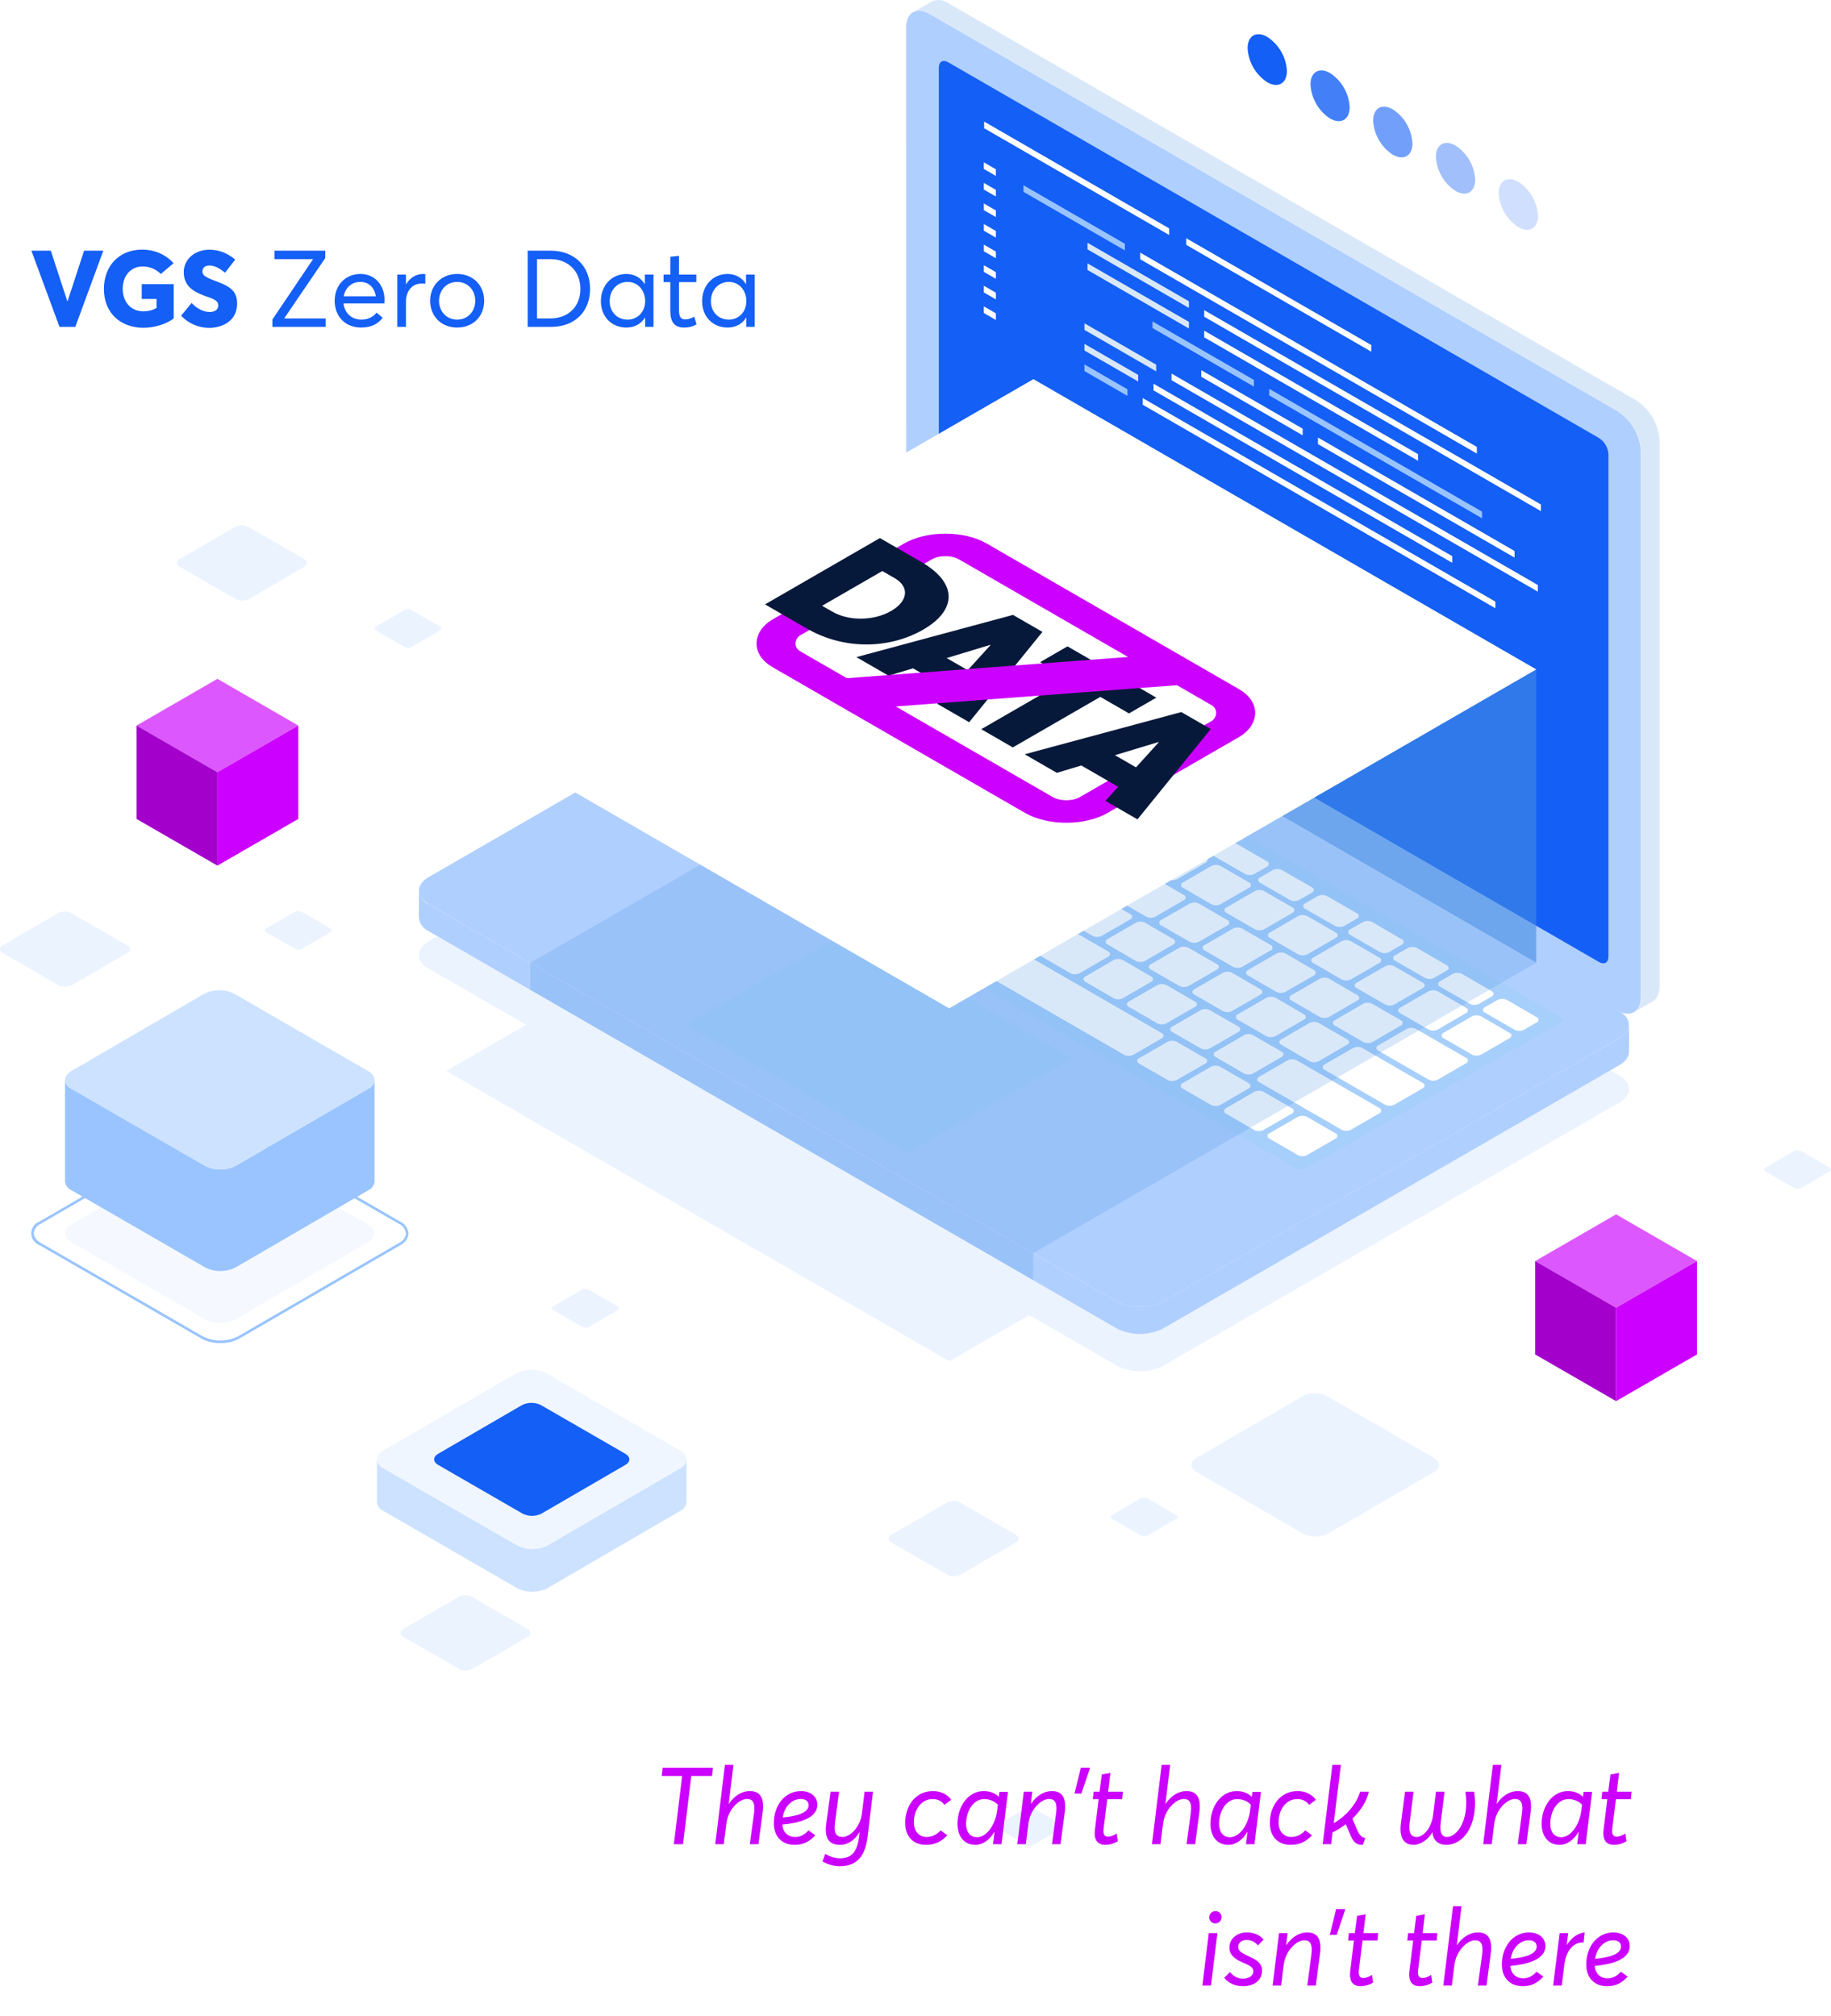 <svg width="544" height="599" viewBox="0 0 544 599" fill="none" xmlns="http://www.w3.org/2000/svg">
<g style="mix-blend-mode:multiply" opacity="0.2">
<path d="M481.154 319.56L276.696 201.489C274.55 200.405 272.178 199.84 269.773 199.84C267.368 199.84 264.997 200.405 262.851 201.489L127.263 279.769C123.461 281.969 123.461 285.568 127.263 287.768L156.341 304.507L132.596 318.221L282.053 404.476L305.787 390.774L331.816 405.803C333.961 406.887 336.33 407.452 338.733 407.452C341.136 407.452 343.505 406.887 345.65 405.803L481.154 327.595C484.956 325.359 484.956 321.76 481.154 319.56Z" fill="#99C4FF"/>
</g>
<path d="M262.815 182.419C264.961 181.335 267.333 180.77 269.738 180.77C272.143 180.77 274.514 181.335 276.66 182.419L481.118 300.478C484.92 302.678 484.92 306.277 481.118 308.477L345.602 386.733C343.457 387.815 341.088 388.378 338.685 388.378C336.283 388.378 333.914 387.815 331.768 386.733L127.311 268.65C123.509 266.462 123.509 262.863 127.311 260.663L262.815 182.419Z" fill="#AFCFFF"/>
<path d="M484.011 304.484V312.375C484.011 313.858 483.115 315.34 481.166 316.476L345.602 394.732C343.458 395.816 341.088 396.381 338.685 396.381C336.282 396.381 333.913 395.816 331.768 394.732L127.311 276.661C126.524 276.309 125.845 275.753 125.345 275.051C124.845 274.349 124.541 273.526 124.465 272.667V264.836C124.465 264.836 124.465 264.836 124.465 264.752C124.554 265.595 124.863 266.399 125.36 267.085C125.857 267.771 126.526 268.315 127.299 268.662L331.756 386.745C333.902 387.826 336.271 388.39 338.673 388.39C341.076 388.39 343.445 387.826 345.59 386.745L481.154 308.465C483.079 307.353 484.023 305.895 484.011 304.424V304.484Z" fill="#AFCFFF"/>
<path d="M269.235 8.104C269.235 3.704 272.344 1.911 276.146 4.111L480.604 122.17C482.61 123.485 484.282 125.251 485.484 127.327C486.686 129.403 487.385 131.732 487.527 134.126V296.27C487.527 300.67 484.406 302.463 480.604 300.263L276.17 182.204C274.164 180.889 272.492 179.123 271.29 177.047C270.088 174.971 269.389 172.642 269.247 170.247L269.235 8.104Z" fill="#AFCFFF"/>
<path d="M475.116 285.879C476.635 286.764 477.878 286.034 477.878 284.277V134.963C477.822 134.005 477.541 133.073 477.059 132.242C476.578 131.412 475.908 130.705 475.104 130.18L281.695 18.494C280.164 17.609 278.921 18.339 278.921 20.096V169.41C278.975 170.368 279.253 171.299 279.733 172.13C280.213 172.96 280.88 173.667 281.683 174.193L475.116 285.879Z" fill="#145FF5"/>
<path opacity="0.5" d="M195.416 236.056C194.65 236.487 194.65 237.252 195.416 237.647L385.155 347.193C385.585 347.408 386.06 347.521 386.542 347.521C387.023 347.521 387.498 347.408 387.928 347.193L463.697 303.814C463.865 303.759 464.011 303.653 464.114 303.51C464.217 303.367 464.273 303.195 464.273 303.019C464.273 302.843 464.217 302.671 464.114 302.528C464.011 302.386 463.865 302.279 463.697 302.224L273.958 192.678C273.529 192.46 273.053 192.346 272.571 192.346C272.089 192.346 271.614 192.46 271.184 192.678L195.416 236.056Z" fill="#A0D1F9"/>
<path d="M428.868 306.899C428.103 307.341 428.103 308.094 428.868 308.489L437.297 313.367C437.727 313.579 438.199 313.689 438.678 313.689C439.157 313.689 439.63 313.579 440.059 313.367L448.489 308.489C449.254 308.058 449.254 307.293 448.489 306.899L440.059 302.02C439.63 301.808 439.157 301.698 438.678 301.698C438.199 301.698 437.727 301.808 437.297 302.02L428.868 306.899Z" fill="white"/>
<path d="M415.967 299.45C415.202 299.88 415.202 300.645 415.967 301.04L424.396 305.918C424.828 306.13 425.302 306.24 425.783 306.24C426.264 306.24 426.739 306.13 427.17 305.918L435.54 301.04C435.707 300.985 435.853 300.878 435.956 300.735C436.06 300.593 436.115 300.421 436.115 300.245C436.115 300.068 436.06 299.897 435.956 299.754C435.853 299.611 435.707 299.505 435.54 299.45L427.17 294.583C426.74 294.365 426.265 294.251 425.783 294.251C425.301 294.251 424.826 294.365 424.396 294.583L415.967 299.45Z" fill="white"/>
<path d="M403.066 292.001C402.9 292.06 402.756 292.168 402.654 292.311C402.552 292.455 402.498 292.626 402.498 292.802C402.498 292.978 402.552 293.15 402.654 293.293C402.756 293.437 402.9 293.545 403.066 293.604L411.495 298.458C411.925 298.676 412.4 298.79 412.882 298.79C413.364 298.79 413.839 298.676 414.269 298.458L422.698 293.604C422.864 293.545 423.008 293.437 423.11 293.293C423.212 293.15 423.266 292.978 423.266 292.802C423.266 292.626 423.212 292.455 423.11 292.311C423.008 292.168 422.864 292.06 422.698 292.001L414.269 287.135C413.839 286.917 413.364 286.803 412.882 286.803C412.4 286.803 411.925 286.917 411.495 287.135L403.066 292.001Z" fill="white"/>
<path d="M390.164 284.552C389.998 284.61 389.855 284.718 389.753 284.862C389.651 285.005 389.596 285.177 389.596 285.353C389.596 285.529 389.651 285.7 389.753 285.844C389.855 285.987 389.998 286.096 390.164 286.154L398.594 291.02C399.025 291.232 399.5 291.343 399.981 291.343C400.462 291.343 400.936 291.232 401.368 291.02L409.797 286.154C409.963 286.096 410.107 285.987 410.209 285.844C410.311 285.7 410.365 285.529 410.365 285.353C410.365 285.177 410.311 285.005 410.209 284.862C410.107 284.718 409.963 284.61 409.797 284.552L401.368 279.685C400.938 279.467 400.463 279.353 399.981 279.353C399.499 279.353 399.024 279.467 398.594 279.685L390.164 284.552Z" fill="white"/>
<path d="M377.276 277.103C377.11 277.162 376.966 277.27 376.864 277.413C376.763 277.557 376.708 277.729 376.708 277.904C376.708 278.08 376.763 278.252 376.864 278.395C376.966 278.539 377.11 278.647 377.276 278.706L385.646 283.572C386.075 283.79 386.551 283.904 387.033 283.904C387.515 283.904 387.99 283.79 388.42 283.572L396.849 278.706C397.015 278.647 397.159 278.539 397.261 278.395C397.362 278.252 397.417 278.08 397.417 277.904C397.417 277.729 397.362 277.557 397.261 277.413C397.159 277.27 397.015 277.162 396.849 277.103L388.42 272.237C387.99 272.019 387.515 271.905 387.033 271.905C386.551 271.905 386.075 272.019 385.646 272.237L377.276 277.103Z" fill="white"/>
<path d="M364.375 269.654C364.209 269.712 364.065 269.82 363.963 269.964C363.862 270.107 363.807 270.279 363.807 270.455C363.807 270.631 363.862 270.802 363.963 270.946C364.065 271.089 364.209 271.198 364.375 271.256L372.804 276.122C373.232 276.34 373.705 276.454 374.185 276.454C374.665 276.454 375.139 276.34 375.566 276.122L383.996 271.256C384.162 271.198 384.305 271.089 384.407 270.946C384.509 270.802 384.564 270.631 384.564 270.455C384.564 270.279 384.509 270.107 384.407 269.964C384.305 269.82 384.162 269.712 383.996 269.654L375.566 264.787C375.139 264.569 374.665 264.455 374.185 264.455C373.705 264.455 373.232 264.569 372.804 264.787L364.375 269.654Z" fill="white"/>
<path d="M351.497 262.205C351.331 262.264 351.187 262.372 351.086 262.515C350.984 262.659 350.929 262.83 350.929 263.006C350.929 263.182 350.984 263.354 351.086 263.497C351.187 263.641 351.331 263.749 351.497 263.807L359.867 268.674C360.294 268.892 360.768 269.006 361.248 269.006C361.728 269.006 362.201 268.892 362.629 268.674L371.07 263.807C371.236 263.749 371.38 263.641 371.482 263.497C371.583 263.354 371.638 263.182 371.638 263.006C371.638 262.83 371.583 262.659 371.482 262.515C371.38 262.372 371.236 262.264 371.07 262.205L362.629 257.339C362.201 257.121 361.728 257.007 361.248 257.007C360.768 257.007 360.294 257.121 359.867 257.339L351.497 262.205Z" fill="white"/>
<path d="M338.573 254.756C338.407 254.814 338.263 254.922 338.161 255.066C338.059 255.209 338.005 255.381 338.005 255.557C338.005 255.733 338.059 255.904 338.161 256.048C338.263 256.191 338.407 256.3 338.573 256.358L347.002 261.224C347.432 261.443 347.907 261.557 348.389 261.557C348.871 261.557 349.346 261.443 349.776 261.224L358.205 256.358C358.371 256.3 358.515 256.191 358.617 256.048C358.719 255.904 358.773 255.733 358.773 255.557C358.773 255.381 358.719 255.209 358.617 255.066C358.515 254.922 358.371 254.814 358.205 254.756L349.776 249.878C349.344 249.665 348.87 249.555 348.389 249.555C347.908 249.555 347.434 249.665 347.002 249.878L338.573 254.756Z" fill="white"/>
<path d="M325.67 247.319C325.503 247.374 325.357 247.48 325.254 247.623C325.15 247.766 325.095 247.938 325.095 248.114C325.095 248.29 325.15 248.462 325.254 248.605C325.357 248.748 325.503 248.854 325.67 248.909L334.1 253.775C334.529 253.994 335.005 254.108 335.487 254.108C335.969 254.108 336.444 253.994 336.874 253.775L345.303 248.909C345.47 248.854 345.616 248.748 345.72 248.605C345.823 248.462 345.879 248.29 345.879 248.114C345.879 247.938 345.823 247.766 345.72 247.623C345.616 247.48 345.47 247.374 345.303 247.319L336.874 242.441C336.442 242.228 335.967 242.118 335.487 242.118C335.006 242.118 334.531 242.228 334.1 242.441L325.67 247.319Z" fill="white"/>
<path d="M312.781 239.87C312.613 239.925 312.468 240.032 312.364 240.174C312.261 240.317 312.205 240.489 312.205 240.665C312.205 240.841 312.261 241.013 312.364 241.156C312.468 241.299 312.613 241.405 312.781 241.46L321.15 246.327C321.58 246.545 322.055 246.659 322.537 246.659C323.019 246.659 323.495 246.545 323.924 246.327L332.294 241.46C332.461 241.405 332.607 241.299 332.711 241.156C332.814 241.013 332.87 240.841 332.87 240.665C332.87 240.489 332.814 240.317 332.711 240.174C332.607 240.032 332.461 239.925 332.294 239.87L323.924 235.004C323.495 234.785 323.019 234.671 322.537 234.671C322.055 234.671 321.58 234.785 321.15 235.004L312.781 239.87Z" fill="white"/>
<path d="M299.88 232.421C299.714 232.48 299.57 232.588 299.468 232.732C299.367 232.875 299.312 233.047 299.312 233.223C299.312 233.399 299.367 233.57 299.468 233.714C299.57 233.857 299.714 233.965 299.88 234.024L308.25 238.89C308.681 239.102 309.156 239.212 309.637 239.212C310.117 239.212 310.592 239.102 311.023 238.89L319.453 234.024C319.619 233.965 319.763 233.857 319.864 233.714C319.966 233.57 320.021 233.399 320.021 233.223C320.021 233.047 319.966 232.875 319.864 232.732C319.763 232.588 319.619 232.48 319.453 232.421L311.023 227.555C310.594 227.337 310.119 227.223 309.637 227.223C309.154 227.223 308.679 227.337 308.25 227.555L299.88 232.421Z" fill="white"/>
<path d="M286.932 224.972C286.167 225.414 286.167 226.168 286.932 226.562L295.361 231.428C295.789 231.647 296.262 231.761 296.742 231.761C297.222 231.761 297.696 231.647 298.123 231.428L306.493 226.562C307.258 226.132 307.258 225.366 306.493 224.972L298.123 220.106C297.696 219.887 297.222 219.773 296.742 219.773C296.262 219.773 295.789 219.887 295.361 220.106L286.932 224.972Z" fill="white"/>
<path d="M274.078 217.523C273.912 217.582 273.768 217.69 273.666 217.834C273.564 217.977 273.51 218.149 273.51 218.325C273.51 218.5 273.564 218.672 273.666 218.816C273.768 218.959 273.912 219.067 274.078 219.126L282.507 223.992C282.937 224.204 283.409 224.314 283.888 224.314C284.367 224.314 284.84 224.204 285.269 223.992L293.71 219.126C293.876 219.067 294.02 218.959 294.122 218.816C294.224 218.672 294.278 218.5 294.278 218.325C294.278 218.149 294.224 217.977 294.122 217.834C294.02 217.69 293.876 217.582 293.71 217.523L285.269 212.657C284.841 212.439 284.368 212.325 283.888 212.325C283.408 212.325 282.935 212.439 282.507 212.657L274.078 217.523Z" fill="white"/>
<path d="M441.171 299.294C441.005 299.352 440.861 299.46 440.76 299.604C440.658 299.747 440.603 299.919 440.603 300.095C440.603 300.271 440.658 300.442 440.76 300.586C440.861 300.729 441.005 300.838 441.171 300.896L450.007 306.001C450.437 306.22 450.912 306.334 451.394 306.334C451.876 306.334 452.351 306.22 452.781 306.001L456.524 303.825C456.691 303.77 456.837 303.664 456.94 303.521C457.044 303.378 457.099 303.206 457.099 303.03C457.099 302.854 457.044 302.682 456.94 302.539C456.837 302.397 456.691 302.29 456.524 302.235L447.7 297.13C447.27 296.911 446.795 296.797 446.313 296.797C445.831 296.797 445.355 296.911 444.926 297.13L441.171 299.294Z" fill="white"/>
<path d="M427.852 291.582C427.686 291.64 427.543 291.748 427.441 291.892C427.339 292.035 427.284 292.207 427.284 292.383C427.284 292.559 427.339 292.73 427.441 292.874C427.543 293.017 427.686 293.126 427.852 293.184L436.676 298.277C437.106 298.496 437.581 298.61 438.063 298.61C438.545 298.61 439.021 298.496 439.45 298.277L443.193 296.113C443.958 295.671 443.958 294.917 443.193 294.523L434.369 289.417C433.939 289.199 433.464 289.085 432.982 289.085C432.5 289.085 432.024 289.199 431.595 289.417L427.852 291.582Z" fill="white"/>
<path d="M414.484 283.871C414.318 283.929 414.174 284.037 414.072 284.181C413.97 284.324 413.916 284.496 413.916 284.672C413.916 284.848 413.97 285.019 414.072 285.163C414.174 285.306 414.318 285.415 414.484 285.473L423.32 290.566C423.749 290.785 424.224 290.898 424.706 290.898C425.189 290.898 425.664 290.785 426.093 290.566L429.836 288.402C430.002 288.344 430.146 288.236 430.247 288.092C430.349 287.949 430.404 287.777 430.404 287.601C430.404 287.425 430.349 287.254 430.247 287.11C430.146 286.966 430.002 286.858 429.836 286.8L421 281.706C420.572 281.488 420.099 281.374 419.619 281.374C419.139 281.374 418.666 281.488 418.238 281.706L414.484 283.871Z" fill="white"/>
<path d="M401.117 276.182C400.951 276.24 400.807 276.348 400.705 276.492C400.603 276.635 400.549 276.807 400.549 276.983C400.549 277.159 400.603 277.33 400.705 277.474C400.807 277.617 400.951 277.726 401.117 277.784L409.953 282.89C410.384 283.102 410.859 283.212 411.34 283.212C411.821 283.212 412.295 283.102 412.727 282.89L416.469 280.725C416.635 280.667 416.779 280.559 416.881 280.415C416.982 280.272 417.037 280.1 417.037 279.924C417.037 279.748 416.982 279.577 416.881 279.433C416.779 279.29 416.635 279.181 416.469 279.123L407.693 273.982C407.263 273.77 406.791 273.66 406.312 273.66C405.833 273.66 405.36 273.77 404.931 273.982L401.117 276.182Z" fill="white"/>
<path d="M387.762 268.434C387.596 268.492 387.452 268.601 387.35 268.744C387.248 268.888 387.194 269.059 387.194 269.235C387.194 269.411 387.248 269.583 387.35 269.726C387.452 269.87 387.596 269.978 387.762 270.036L396.586 275.13C397.015 275.348 397.491 275.462 397.973 275.462C398.455 275.462 398.93 275.348 399.36 275.13L403.114 272.966C403.281 272.911 403.427 272.804 403.531 272.661C403.634 272.519 403.69 272.347 403.69 272.171C403.69 271.994 403.634 271.823 403.531 271.68C403.427 271.537 403.281 271.431 403.114 271.376L394.278 266.27C393.85 266.052 393.377 265.938 392.897 265.938C392.417 265.938 391.944 266.052 391.516 266.27L387.762 268.434Z" fill="white"/>
<path d="M374.394 260.722C374.226 260.777 374.08 260.883 373.977 261.026C373.874 261.169 373.818 261.341 373.818 261.517C373.818 261.693 373.874 261.865 373.977 262.008C374.08 262.151 374.226 262.257 374.394 262.312L383.23 267.418C383.659 267.636 384.135 267.75 384.617 267.75C385.099 267.75 385.574 267.636 386.004 267.418L389.746 265.253C389.912 265.195 390.056 265.087 390.158 264.943C390.259 264.8 390.314 264.628 390.314 264.452C390.314 264.276 390.259 264.105 390.158 263.961C390.056 263.818 389.912 263.709 389.746 263.651L380.91 258.546C380.478 258.334 380.004 258.223 379.523 258.223C379.042 258.223 378.568 258.334 378.136 258.546L374.394 260.722Z" fill="white"/>
<path d="M361.062 252.999C360.896 253.057 360.752 253.166 360.651 253.309C360.549 253.453 360.494 253.624 360.494 253.8C360.494 253.976 360.549 254.148 360.651 254.291C360.752 254.435 360.896 254.543 361.062 254.601L369.898 259.695C370.328 259.913 370.803 260.027 371.285 260.027C371.767 260.027 372.242 259.913 372.672 259.695L376.415 257.543C376.581 257.484 376.724 257.376 376.826 257.232C376.928 257.089 376.983 256.917 376.983 256.741C376.983 256.566 376.928 256.394 376.826 256.25C376.724 256.107 376.581 255.999 376.415 255.94L367.579 250.835C367.149 250.623 366.677 250.513 366.198 250.513C365.719 250.513 365.246 250.623 364.817 250.835L361.062 252.999Z" fill="white"/>
<path d="M347.671 245.286C347.505 245.344 347.361 245.453 347.259 245.596C347.158 245.74 347.103 245.911 347.103 246.087C347.103 246.263 347.158 246.435 347.259 246.578C347.361 246.722 347.505 246.83 347.671 246.888L356.495 251.982C356.925 252.2 357.4 252.314 357.882 252.314C358.364 252.314 358.839 252.2 359.269 251.982L363.023 249.818C363.191 249.762 363.337 249.656 363.44 249.513C363.543 249.37 363.599 249.199 363.599 249.022C363.599 248.846 363.543 248.674 363.44 248.532C363.337 248.389 363.191 248.282 363.023 248.227L354.187 243.122C353.758 242.903 353.282 242.79 352.8 242.79C352.318 242.79 351.843 242.903 351.413 243.122L347.671 245.286Z" fill="white"/>
<path d="M334.303 237.574C334.136 237.629 333.99 237.736 333.886 237.878C333.783 238.021 333.727 238.193 333.727 238.369C333.727 238.545 333.783 238.717 333.886 238.86C333.99 239.003 334.136 239.109 334.303 239.164L343.139 244.27C343.567 244.488 344.04 244.602 344.52 244.602C345 244.602 345.473 244.488 345.901 244.27L349.655 242.106C349.821 242.047 349.965 241.939 350.067 241.796C350.169 241.652 350.223 241.48 350.223 241.305C350.223 241.129 350.169 240.957 350.067 240.813C349.965 240.67 349.821 240.562 349.655 240.503L340.819 235.41C340.39 235.191 339.914 235.078 339.432 235.078C338.95 235.078 338.475 235.191 338.045 235.41L334.303 237.574Z" fill="white"/>
<path d="M320.936 229.851C320.77 229.909 320.627 230.017 320.525 230.161C320.423 230.304 320.368 230.476 320.368 230.652C320.368 230.828 320.423 230.999 320.525 231.143C320.627 231.286 320.77 231.395 320.936 231.453L329.772 236.558C330.202 236.77 330.674 236.881 331.153 236.881C331.632 236.881 332.105 236.77 332.534 236.558L336.289 234.394C336.455 234.336 336.598 234.228 336.7 234.084C336.802 233.941 336.857 233.769 336.857 233.593C336.857 233.417 336.802 233.246 336.7 233.102C336.598 232.959 336.455 232.85 336.289 232.792L327.453 227.687C327.021 227.475 326.547 227.364 326.066 227.364C325.585 227.364 325.11 227.475 324.679 227.687L320.936 229.851Z" fill="white"/>
<path d="M307.581 222.139C307.415 222.197 307.271 222.305 307.17 222.449C307.068 222.592 307.013 222.764 307.013 222.94C307.013 223.116 307.068 223.287 307.17 223.431C307.271 223.574 307.415 223.683 307.581 223.741L316.405 228.834C316.833 229.053 317.306 229.167 317.786 229.167C318.266 229.167 318.74 229.053 319.167 228.834L322.922 226.67C323.088 226.612 323.231 226.504 323.333 226.36C323.435 226.217 323.49 226.045 323.49 225.869C323.49 225.693 323.435 225.522 323.333 225.378C323.231 225.235 323.088 225.126 322.922 225.068L314.098 219.987C313.668 219.768 313.193 219.654 312.711 219.654C312.229 219.654 311.753 219.768 311.324 219.987L307.581 222.139Z" fill="white"/>
<path d="M294.213 214.427C293.447 214.857 293.447 215.622 294.213 216.017L303.037 221.122C303.466 221.341 303.941 221.455 304.424 221.455C304.906 221.455 305.381 221.341 305.81 221.122L309.565 218.958C309.731 218.9 309.875 218.792 309.976 218.648C310.078 218.505 310.133 218.333 310.133 218.157C310.133 217.981 310.078 217.81 309.976 217.666C309.875 217.523 309.731 217.414 309.565 217.356L300.729 212.262C300.299 212.044 299.824 211.93 299.342 211.93C298.86 211.93 298.385 212.044 297.955 212.262L294.213 214.427Z" fill="white"/>
<path d="M280.846 206.703C280.68 206.761 280.536 206.869 280.434 207.013C280.332 207.156 280.278 207.328 280.278 207.504C280.278 207.68 280.332 207.851 280.434 207.995C280.536 208.138 280.68 208.247 280.846 208.305L289.682 213.398C290.109 213.617 290.582 213.731 291.063 213.731C291.543 213.731 292.016 213.617 292.444 213.398L296.198 211.234C296.365 211.179 296.511 211.073 296.615 210.93C296.718 210.787 296.774 210.615 296.774 210.439C296.774 210.263 296.718 210.091 296.615 209.948C296.511 209.806 296.365 209.699 296.198 209.644L287.362 204.539C286.932 204.32 286.457 204.206 285.975 204.206C285.493 204.206 285.018 204.32 284.588 204.539L280.846 206.703Z" fill="white"/>
<path d="M267.443 198.966C267.277 199.024 267.133 199.133 267.031 199.276C266.929 199.42 266.875 199.591 266.875 199.767C266.875 199.943 266.929 200.115 267.031 200.258C267.133 200.402 267.277 200.51 267.443 200.568L276.279 205.662C276.708 205.88 277.184 205.994 277.666 205.994C278.148 205.994 278.623 205.88 279.053 205.662L282.795 203.498C283.56 203.067 283.56 202.302 282.795 201.907L273.959 196.802C273.529 196.584 273.054 196.47 272.572 196.47C272.09 196.47 271.615 196.584 271.185 196.802L267.443 198.966Z" fill="white"/>
<path d="M254.648 206.332C254.482 206.39 254.338 206.498 254.237 206.642C254.135 206.785 254.08 206.957 254.08 207.133C254.08 207.309 254.135 207.48 254.237 207.624C254.338 207.767 254.482 207.876 254.648 207.934L269.522 216.519C269.952 216.737 270.427 216.851 270.909 216.851C271.391 216.851 271.866 216.737 272.296 216.519L280.666 211.652C280.832 211.594 280.976 211.486 281.077 211.342C281.179 211.199 281.234 211.027 281.234 210.851C281.234 210.675 281.179 210.504 281.077 210.36C280.976 210.217 280.832 210.108 280.666 210.05L265.78 201.465C265.352 201.247 264.879 201.133 264.399 201.133C263.919 201.133 263.445 201.247 263.018 201.465L254.648 206.332Z" fill="white"/>
<path d="M377.144 336.754C376.978 336.812 376.834 336.921 376.732 337.064C376.631 337.208 376.576 337.379 376.576 337.555C376.576 337.731 376.631 337.903 376.732 338.046C376.834 338.19 376.978 338.298 377.144 338.356L385.573 343.223C386.003 343.441 386.478 343.555 386.96 343.555C387.442 343.555 387.918 343.441 388.347 343.223L396.777 338.356C396.943 338.298 397.086 338.19 397.188 338.046C397.29 337.903 397.345 337.731 397.345 337.555C397.345 337.379 397.29 337.208 397.188 337.064C397.086 336.921 396.943 336.812 396.777 336.754L388.347 331.888C387.918 331.67 387.442 331.556 386.96 331.556C386.478 331.556 386.003 331.67 385.573 331.888L377.144 336.754Z" fill="white"/>
<path d="M364.243 329.305C364.077 329.363 363.933 329.471 363.831 329.615C363.73 329.758 363.675 329.93 363.675 330.106C363.675 330.282 363.73 330.453 363.831 330.597C363.933 330.74 364.077 330.849 364.243 330.907L372.612 335.773C373.042 335.992 373.517 336.106 373.999 336.106C374.481 336.106 374.957 335.992 375.386 335.773L383.816 330.907C383.982 330.849 384.126 330.74 384.227 330.597C384.329 330.453 384.384 330.282 384.384 330.106C384.384 329.93 384.329 329.758 384.227 329.615C384.126 329.471 383.982 329.363 383.816 329.305L375.41 324.438C374.981 324.22 374.505 324.106 374.023 324.106C373.541 324.106 373.066 324.22 372.636 324.438L364.243 329.305Z" fill="white"/>
<path d="M351.353 321.856C351.187 321.915 351.044 322.023 350.942 322.166C350.84 322.31 350.785 322.481 350.785 322.657C350.785 322.833 350.84 323.005 350.942 323.148C351.044 323.292 351.187 323.4 351.353 323.458L359.783 328.325C360.21 328.543 360.684 328.657 361.164 328.657C361.644 328.657 362.117 328.543 362.545 328.325L370.974 323.458C371.14 323.4 371.284 323.292 371.386 323.148C371.488 323.005 371.542 322.833 371.542 322.657C371.542 322.481 371.488 322.31 371.386 322.166C371.284 322.023 371.14 321.915 370.974 321.856L362.545 316.99C362.115 316.772 361.64 316.658 361.158 316.658C360.676 316.658 360.201 316.772 359.771 316.99L351.353 321.856Z" fill="white"/>
<path d="M222.438 239.846C222.272 239.905 222.128 240.013 222.026 240.157C221.925 240.3 221.87 240.472 221.87 240.648C221.87 240.823 221.925 240.995 222.026 241.139C222.128 241.282 222.272 241.39 222.438 241.449L230.867 246.315C231.297 246.533 231.772 246.647 232.254 246.647C232.736 246.647 233.211 246.533 233.641 246.315L235.626 245.119C235.792 245.061 235.936 244.953 236.038 244.809C236.139 244.666 236.194 244.494 236.194 244.318C236.194 244.142 236.139 243.971 236.038 243.827C235.936 243.684 235.792 243.575 235.626 243.517L227.149 238.699C226.717 238.487 226.243 238.376 225.762 238.376C225.281 238.376 224.806 238.487 224.375 238.699L222.438 239.846Z" fill="white"/>
<path d="M228.775 251.073C228.609 251.131 228.466 251.24 228.364 251.383C228.262 251.527 228.207 251.698 228.207 251.874C228.207 252.05 228.262 252.222 228.364 252.365C228.466 252.509 228.609 252.617 228.775 252.675L237.145 257.542C237.575 257.76 238.05 257.874 238.532 257.874C239.014 257.874 239.489 257.76 239.919 257.542L241.904 256.346C242.07 256.288 242.214 256.179 242.315 256.036C242.417 255.892 242.472 255.721 242.472 255.545C242.472 255.369 242.417 255.197 242.315 255.054C242.214 254.91 242.07 254.802 241.904 254.744L233.534 249.877C233.105 249.665 232.632 249.555 232.153 249.555C231.674 249.555 231.202 249.665 230.772 249.877L228.775 251.073Z" fill="white"/>
<path d="M215.874 243.636C215.708 243.694 215.564 243.803 215.463 243.946C215.361 244.09 215.306 244.261 215.306 244.437C215.306 244.613 215.361 244.785 215.463 244.928C215.564 245.072 215.708 245.18 215.874 245.238L224.304 250.105C224.731 250.323 225.205 250.437 225.685 250.437C226.165 250.437 226.638 250.323 227.066 250.105L229.062 248.909C229.228 248.851 229.372 248.743 229.474 248.599C229.576 248.456 229.63 248.284 229.63 248.108C229.63 247.932 229.576 247.761 229.474 247.617C229.372 247.474 229.228 247.365 229.062 247.307L220.693 242.453C220.265 242.228 219.789 242.111 219.306 242.111C218.823 242.111 218.347 242.228 217.919 242.453L215.874 243.636Z" fill="white"/>
<path d="M202.973 236.187C202.807 236.245 202.663 236.354 202.562 236.497C202.46 236.641 202.405 236.812 202.405 236.988C202.405 237.164 202.46 237.336 202.562 237.479C202.663 237.623 202.807 237.731 202.973 237.789L211.403 242.656C211.832 242.874 212.308 242.988 212.79 242.988C213.272 242.988 213.747 242.874 214.176 242.656L216.161 241.46C216.329 241.405 216.475 241.298 216.578 241.156C216.681 241.013 216.737 240.841 216.737 240.665C216.737 240.488 216.681 240.317 216.578 240.174C216.475 240.031 216.329 239.925 216.161 239.87L207.732 234.991C207.3 234.779 206.826 234.669 206.345 234.669C205.864 234.669 205.39 234.779 204.958 234.991L202.973 236.187Z" fill="white"/>
<path d="M338.452 314.443C338.286 314.502 338.142 314.61 338.041 314.753C337.939 314.897 337.884 315.069 337.884 315.245C337.884 315.42 337.939 315.592 338.041 315.736C338.142 315.879 338.286 315.987 338.452 316.046L346.882 320.912C347.309 321.13 347.783 321.244 348.263 321.244C348.743 321.244 349.216 321.13 349.644 320.912L358.073 316.046C358.24 315.991 358.386 315.884 358.49 315.741C358.593 315.598 358.649 315.427 358.649 315.25C358.649 315.074 358.593 314.902 358.49 314.76C358.386 314.617 358.24 314.51 358.073 314.455L349.644 309.577C349.214 309.365 348.742 309.255 348.263 309.255C347.784 309.255 347.311 309.365 346.882 309.577L338.452 314.443Z" fill="white"/>
<path d="M267.454 273.421C267.288 273.479 267.145 273.587 267.043 273.731C266.941 273.874 266.886 274.046 266.886 274.222C266.886 274.398 266.941 274.569 267.043 274.713C267.145 274.856 267.288 274.964 267.454 275.023L333.981 313.427C334.408 313.646 334.882 313.759 335.362 313.759C335.842 313.759 336.315 313.646 336.743 313.427L345.112 308.561C345.278 308.503 345.422 308.394 345.524 308.251C345.626 308.107 345.68 307.936 345.68 307.76C345.68 307.584 345.626 307.412 345.524 307.269C345.422 307.125 345.278 307.017 345.112 306.959L278.598 268.554C278.168 268.336 277.693 268.222 277.211 268.222C276.729 268.222 276.254 268.336 275.824 268.554L267.454 273.421Z" fill="white"/>
<path d="M254.648 265.995C254.482 266.054 254.338 266.162 254.237 266.306C254.135 266.449 254.08 266.621 254.08 266.797C254.08 266.972 254.135 267.144 254.237 267.288C254.338 267.431 254.482 267.539 254.648 267.598L263.078 272.464C263.509 272.676 263.984 272.786 264.465 272.786C264.945 272.786 265.42 272.676 265.851 272.464L274.281 267.598C274.447 267.539 274.591 267.431 274.692 267.288C274.794 267.144 274.849 266.972 274.849 266.797C274.849 266.621 274.794 266.449 274.692 266.306C274.591 266.162 274.447 266.054 274.281 265.995L265.851 261.129C265.422 260.911 264.947 260.797 264.465 260.797C263.983 260.797 263.507 260.911 263.078 261.129L254.648 265.995Z" fill="white"/>
<path d="M241.688 258.546C241.522 258.604 241.379 258.713 241.277 258.856C241.175 259 241.12 259.171 241.12 259.347C241.12 259.523 241.175 259.695 241.277 259.838C241.379 259.982 241.522 260.09 241.688 260.148L250.118 265.015C250.549 265.227 251.024 265.337 251.505 265.337C251.986 265.337 252.46 265.227 252.892 265.015L261.321 260.148C261.487 260.09 261.631 259.982 261.733 259.838C261.834 259.695 261.889 259.523 261.889 259.347C261.889 259.171 261.834 259 261.733 258.856C261.631 258.713 261.487 258.604 261.321 258.546L252.892 253.68C252.462 253.461 251.987 253.348 251.505 253.348C251.023 253.348 250.547 253.461 250.118 253.68L241.688 258.546Z" fill="white"/>
<path d="M396.586 303.157C396.419 303.212 396.273 303.318 396.169 303.461C396.066 303.604 396.01 303.775 396.01 303.952C396.01 304.128 396.066 304.3 396.169 304.443C396.273 304.585 396.419 304.692 396.586 304.747L405.015 309.613C405.445 309.832 405.92 309.945 406.402 309.945C406.884 309.945 407.36 309.832 407.789 309.613L416.159 304.747C416.326 304.692 416.472 304.585 416.575 304.443C416.679 304.3 416.735 304.128 416.735 303.952C416.735 303.775 416.679 303.604 416.575 303.461C416.472 303.318 416.326 303.212 416.159 303.157L407.729 298.29C407.3 298.072 406.825 297.958 406.343 297.958C405.86 297.958 405.385 298.072 404.956 298.29L396.586 303.157Z" fill="white"/>
<path d="M409.523 310.617C409.357 310.675 409.213 310.783 409.111 310.927C409.009 311.07 408.955 311.242 408.955 311.418C408.955 311.594 409.009 311.765 409.111 311.909C409.213 312.052 409.357 312.161 409.523 312.219L424.432 320.804C424.862 321.022 425.337 321.136 425.819 321.136C426.301 321.136 426.777 321.022 427.206 320.804L435.576 315.937C435.742 315.879 435.886 315.771 435.988 315.627C436.089 315.484 436.144 315.312 436.144 315.136C436.144 314.96 436.089 314.789 435.988 314.645C435.886 314.502 435.742 314.393 435.576 314.335L420.69 305.75C420.262 305.532 419.789 305.418 419.309 305.418C418.829 305.418 418.356 305.532 417.928 305.75L409.523 310.617Z" fill="white"/>
<path d="M383.685 295.707C383.517 295.762 383.372 295.869 383.268 296.011C383.165 296.154 383.109 296.326 383.109 296.502C383.109 296.679 383.165 296.85 383.268 296.993C383.372 297.136 383.517 297.242 383.685 297.297L392.114 302.164C392.544 302.382 393.019 302.496 393.501 302.496C393.983 302.496 394.458 302.382 394.888 302.164L403.258 297.297C403.425 297.242 403.571 297.136 403.674 296.993C403.778 296.85 403.833 296.679 403.833 296.502C403.833 296.326 403.778 296.154 403.674 296.011C403.571 295.869 403.425 295.762 403.258 295.707L394.888 290.841C394.458 290.622 393.983 290.509 393.501 290.509C393.019 290.509 392.544 290.622 392.114 290.841L383.685 295.707Z" fill="white"/>
<path d="M370.784 288.258C370.031 288.701 370.031 289.454 370.784 289.861L379.153 294.715C379.583 294.933 380.058 295.047 380.54 295.047C381.022 295.047 381.498 294.933 381.927 294.715L390.357 289.861C391.122 289.406 391.122 288.665 390.357 288.258L381.987 283.356C381.557 283.138 381.082 283.024 380.6 283.024C380.118 283.024 379.643 283.138 379.213 283.356L370.784 288.258Z" fill="white"/>
<path d="M357.882 280.809C357.716 280.868 357.572 280.976 357.47 281.12C357.368 281.263 357.314 281.435 357.314 281.611C357.314 281.786 357.368 281.958 357.47 282.102C357.572 282.245 357.716 282.353 357.882 282.412L366.311 287.278C366.743 287.49 367.217 287.6 367.698 287.6C368.179 287.6 368.653 287.49 369.085 287.278L377.514 282.412C377.68 282.353 377.824 282.245 377.926 282.102C378.028 281.958 378.082 281.786 378.082 281.611C378.082 281.435 378.028 281.263 377.926 281.12C377.824 280.976 377.68 280.868 377.514 280.809L369.085 275.943C368.655 275.725 368.18 275.611 367.698 275.611C367.216 275.611 366.741 275.725 366.311 275.943L357.882 280.809Z" fill="white"/>
<path d="M344.981 273.36C344.815 273.418 344.671 273.527 344.569 273.67C344.467 273.814 344.413 273.985 344.413 274.161C344.413 274.337 344.467 274.509 344.569 274.652C344.671 274.796 344.815 274.904 344.981 274.962L353.422 279.829C353.85 280.047 354.323 280.161 354.803 280.161C355.283 280.161 355.756 280.047 356.184 279.829L364.649 274.986C364.815 274.928 364.959 274.82 365.061 274.676C365.163 274.533 365.217 274.361 365.217 274.185C365.217 274.009 365.163 273.838 365.061 273.694C364.959 273.551 364.815 273.442 364.649 273.384L356.22 268.518C355.792 268.299 355.319 268.186 354.839 268.186C354.359 268.186 353.885 268.299 353.458 268.518L344.981 273.36Z" fill="white"/>
<path d="M332.092 265.911C331.926 265.97 331.782 266.078 331.681 266.222C331.579 266.365 331.524 266.537 331.524 266.713C331.524 266.889 331.579 267.06 331.681 267.204C331.782 267.347 331.926 267.455 332.092 267.514L340.522 272.38C340.951 272.598 341.427 272.712 341.909 272.712C342.391 272.712 342.866 272.598 343.296 272.38L351.665 267.514C351.831 267.455 351.975 267.347 352.077 267.204C352.178 267.06 352.233 266.889 352.233 266.713C352.233 266.537 352.178 266.365 352.077 266.222C351.975 266.078 351.831 265.97 351.665 265.911L343.296 261.045C342.866 260.827 342.391 260.713 341.909 260.713C341.427 260.713 340.951 260.827 340.522 261.045L332.092 265.911Z" fill="white"/>
<path d="M319.215 258.462C319.049 258.52 318.905 258.629 318.803 258.772C318.701 258.916 318.647 259.087 318.647 259.263C318.647 259.439 318.701 259.611 318.803 259.754C318.905 259.898 319.049 260.006 319.215 260.064L327.584 264.931C328.014 265.149 328.489 265.263 328.971 265.263C329.453 265.263 329.928 265.149 330.358 264.931L338.728 260.064C338.894 260.006 339.038 259.898 339.139 259.754C339.241 259.611 339.296 259.439 339.296 259.263C339.296 259.087 339.241 258.916 339.139 258.772C339.038 258.629 338.894 258.52 338.728 258.462L330.358 253.596C329.928 253.377 329.453 253.263 328.971 253.263C328.489 253.263 328.014 253.377 327.584 253.596L319.215 258.462Z" fill="white"/>
<path d="M306.29 251.074C306.124 251.132 305.98 251.241 305.878 251.384C305.777 251.528 305.722 251.699 305.722 251.875C305.722 252.051 305.777 252.223 305.878 252.366C305.98 252.51 306.124 252.618 306.29 252.676L314.719 257.542C315.149 257.761 315.624 257.875 316.106 257.875C316.588 257.875 317.064 257.761 317.493 257.542L325.923 252.676C326.089 252.618 326.232 252.51 326.334 252.366C326.436 252.223 326.491 252.051 326.491 251.875C326.491 251.699 326.436 251.528 326.334 251.384C326.232 251.241 326.089 251.132 325.923 251.074L317.493 246.208C317.062 245.996 316.587 245.885 316.106 245.885C315.625 245.885 315.151 245.996 314.719 246.208L306.29 251.074Z" fill="white"/>
<path d="M293.389 243.565C293.223 243.623 293.079 243.732 292.977 243.875C292.875 244.019 292.821 244.19 292.821 244.366C292.821 244.542 292.875 244.714 292.977 244.857C293.079 245.001 293.223 245.109 293.389 245.167L301.758 250.033C302.188 250.252 302.663 250.366 303.145 250.366C303.627 250.366 304.103 250.252 304.532 250.033L312.902 245.167C313.068 245.109 313.212 245.001 313.314 244.857C313.415 244.714 313.47 244.542 313.47 244.366C313.47 244.19 313.415 244.019 313.314 243.875C313.212 243.732 313.068 243.623 312.902 243.565L304.532 238.699C304.101 238.487 303.626 238.376 303.145 238.376C302.664 238.376 302.19 238.487 301.758 238.699L293.389 243.565Z" fill="white"/>
<path d="M280.499 236.115C280.333 236.173 280.19 236.282 280.088 236.425C279.986 236.569 279.931 236.74 279.931 236.916C279.931 237.092 279.986 237.264 280.088 237.407C280.19 237.551 280.333 237.659 280.499 237.717L288.869 242.584C289.299 242.802 289.774 242.916 290.256 242.916C290.738 242.916 291.213 242.802 291.643 242.584L300.072 237.717C300.238 237.659 300.382 237.551 300.484 237.407C300.586 237.264 300.64 237.092 300.64 236.916C300.64 236.74 300.586 236.569 300.484 236.425C300.382 236.282 300.238 236.173 300.072 236.115L291.715 231.249C291.283 231.037 290.809 230.927 290.328 230.927C289.847 230.927 289.372 231.037 288.941 231.249L280.499 236.115Z" fill="white"/>
<path d="M267.585 228.679C267.418 228.734 267.272 228.84 267.169 228.983C267.065 229.126 267.01 229.298 267.01 229.474C267.01 229.65 267.065 229.822 267.169 229.965C267.272 230.108 267.418 230.214 267.585 230.269L276.027 235.135C276.454 235.354 276.928 235.468 277.408 235.468C277.888 235.468 278.361 235.354 278.789 235.135L287.218 230.269C287.384 230.211 287.528 230.103 287.63 229.959C287.731 229.816 287.786 229.644 287.786 229.468C287.786 229.292 287.731 229.121 287.63 228.977C287.528 228.834 287.384 228.725 287.218 228.667L278.789 223.813C278.361 223.594 277.888 223.48 277.408 223.48C276.928 223.48 276.454 223.594 276.027 223.813L267.585 228.679Z" fill="white"/>
<path d="M254.649 221.181C254.479 221.237 254.331 221.345 254.225 221.49C254.12 221.635 254.064 221.809 254.064 221.988C254.064 222.168 254.12 222.342 254.225 222.487C254.331 222.632 254.479 222.74 254.649 222.796L263.079 227.65C263.506 227.868 263.979 227.982 264.46 227.982C264.94 227.982 265.413 227.868 265.841 227.65L274.21 222.796C274.38 222.74 274.529 222.632 274.634 222.487C274.739 222.342 274.796 222.168 274.796 221.988C274.796 221.809 274.739 221.635 274.634 221.49C274.529 221.345 274.38 221.237 274.21 221.181L265.841 216.327C265.413 216.109 264.94 215.995 264.46 215.995C263.979 215.995 263.506 216.109 263.079 216.327L254.649 221.181Z" fill="white"/>
<path d="M241.795 213.782C241.629 213.84 241.485 213.948 241.383 214.092C241.282 214.235 241.227 214.407 241.227 214.583C241.227 214.759 241.282 214.93 241.383 215.074C241.485 215.217 241.629 215.326 241.795 215.384L250.224 220.238C250.654 220.457 251.129 220.57 251.611 220.57C252.093 220.57 252.569 220.457 252.998 220.238L261.368 215.384C261.534 215.326 261.678 215.217 261.779 215.074C261.881 214.93 261.936 214.759 261.936 214.583C261.936 214.407 261.881 214.235 261.779 214.092C261.678 213.948 261.534 213.84 261.368 213.782L252.998 208.915C252.569 208.697 252.093 208.583 251.611 208.583C251.129 208.583 250.654 208.697 250.224 208.915L241.795 213.782Z" fill="white"/>
<path d="M380.658 308.848C379.893 309.29 379.893 310.043 380.658 310.438L389.028 315.316C389.457 315.535 389.933 315.649 390.415 315.649C390.897 315.649 391.372 315.535 391.802 315.316L400.231 310.438C400.398 310.383 400.544 310.276 400.648 310.134C400.751 309.991 400.807 309.819 400.807 309.643C400.807 309.467 400.751 309.295 400.648 309.152C400.544 309.009 400.398 308.903 400.231 308.848L391.802 303.981C391.372 303.763 390.897 303.649 390.415 303.649C389.933 303.649 389.457 303.763 389.028 303.981L380.658 308.848Z" fill="white"/>
<path d="M393.548 316.296C393.381 316.351 393.235 316.458 393.132 316.6C393.028 316.743 392.973 316.915 392.973 317.091C392.973 317.267 393.028 317.439 393.132 317.582C393.235 317.725 393.381 317.831 393.548 317.886L411.483 328.253C411.913 328.471 412.388 328.585 412.87 328.585C413.352 328.585 413.827 328.471 414.257 328.253L422.686 323.386C422.852 323.328 422.996 323.22 423.098 323.076C423.2 322.933 423.254 322.761 423.254 322.585C423.254 322.409 423.2 322.238 423.098 322.094C422.996 321.951 422.852 321.842 422.686 321.784L404.752 311.43C404.322 311.211 403.847 311.097 403.365 311.097C402.883 311.097 402.407 311.211 401.978 311.43L393.548 316.296Z" fill="white"/>
<path d="M367.746 301.399C367.58 301.457 367.436 301.565 367.335 301.709C367.233 301.852 367.178 302.024 367.178 302.2C367.178 302.376 367.233 302.547 367.335 302.691C367.436 302.834 367.58 302.943 367.746 303.001L376.188 307.867C376.615 308.085 377.088 308.199 377.568 308.199C378.049 308.199 378.522 308.085 378.949 307.867L387.379 303.001C387.545 302.943 387.689 302.834 387.79 302.691C387.892 302.547 387.947 302.376 387.947 302.2C387.947 302.024 387.892 301.852 387.79 301.709C387.689 301.565 387.545 301.457 387.379 301.399L378.997 296.508C378.57 296.29 378.096 296.176 377.616 296.176C377.136 296.176 376.663 296.29 376.235 296.508L367.746 301.399Z" fill="white"/>
<path d="M354.858 293.95C354.692 294.008 354.548 294.116 354.446 294.26C354.344 294.403 354.29 294.575 354.29 294.751C354.29 294.927 354.344 295.098 354.446 295.242C354.548 295.385 354.692 295.494 354.858 295.552L363.287 300.418C363.715 300.637 364.188 300.75 364.668 300.75C365.148 300.75 365.622 300.637 366.049 300.418L374.478 295.552C374.645 295.494 374.788 295.385 374.89 295.242C374.992 295.098 375.047 294.927 375.047 294.751C375.047 294.575 374.992 294.403 374.89 294.26C374.788 294.116 374.645 294.008 374.478 293.95L366.049 289.083C365.622 288.865 365.148 288.751 364.668 288.751C364.188 288.751 363.715 288.865 363.287 289.083L354.858 293.95Z" fill="white"/>
<path d="M341.932 286.513C341.765 286.568 341.619 286.675 341.515 286.817C341.412 286.96 341.356 287.132 341.356 287.308C341.356 287.485 341.412 287.656 341.515 287.799C341.619 287.942 341.765 288.048 341.932 288.103L350.361 292.97C350.791 293.188 351.266 293.302 351.748 293.302C352.23 293.302 352.706 293.188 353.135 292.97L361.565 288.103C361.732 288.048 361.878 287.942 361.981 287.799C362.085 287.656 362.14 287.485 362.14 287.308C362.14 287.132 362.085 286.96 361.981 286.817C361.878 286.675 361.732 286.568 361.565 286.513L353.135 281.635C352.704 281.423 352.229 281.312 351.748 281.312C351.267 281.312 350.793 281.423 350.361 281.635L341.932 286.513Z" fill="white"/>
<path d="M329.056 279.064C328.29 279.494 328.29 280.259 329.056 280.654L337.425 285.52C337.855 285.739 338.33 285.853 338.812 285.853C339.294 285.853 339.769 285.739 340.199 285.52L348.569 280.654C348.736 280.599 348.882 280.493 348.985 280.35C349.089 280.207 349.144 280.035 349.144 279.859C349.144 279.683 349.089 279.511 348.985 279.368C348.882 279.225 348.736 279.119 348.569 279.064L340.199 274.197C339.769 273.979 339.294 273.865 338.812 273.865C338.33 273.865 337.855 273.979 337.425 274.197L329.056 279.064Z" fill="white"/>
<path d="M316.153 271.602C315.987 271.66 315.844 271.769 315.742 271.912C315.64 272.056 315.585 272.227 315.585 272.403C315.585 272.579 315.64 272.751 315.742 272.894C315.844 273.038 315.987 273.146 316.153 273.204L324.583 278.071C325.012 278.289 325.488 278.403 325.97 278.403C326.452 278.403 326.927 278.289 327.357 278.071L335.786 273.204C335.952 273.146 336.096 273.038 336.198 272.894C336.299 272.751 336.354 272.579 336.354 272.403C336.354 272.227 336.299 272.056 336.198 271.912C336.096 271.769 335.952 271.66 335.786 271.602L327.357 266.748C326.927 266.529 326.452 266.416 325.97 266.416C325.488 266.416 325.012 266.529 324.583 266.748L316.153 271.602Z" fill="white"/>
<path d="M303.264 264.226C303.096 264.281 302.951 264.387 302.847 264.53C302.744 264.673 302.688 264.844 302.688 265.021C302.688 265.197 302.744 265.369 302.847 265.511C302.951 265.654 303.096 265.761 303.264 265.816L311.633 270.682C312.063 270.901 312.538 271.014 313.02 271.014C313.502 271.014 313.978 270.901 314.407 270.682L322.837 265.816C323.004 265.761 323.15 265.654 323.253 265.511C323.357 265.369 323.412 265.197 323.412 265.021C323.412 264.844 323.357 264.673 323.253 264.53C323.15 264.387 323.004 264.281 322.837 264.226L314.431 259.287C314 259.075 313.525 258.965 313.044 258.965C312.563 258.965 312.089 259.075 311.657 259.287L303.264 264.226Z" fill="white"/>
<path d="M290.363 256.718C290.195 256.773 290.049 256.879 289.946 257.022C289.843 257.165 289.787 257.336 289.787 257.513C289.787 257.689 289.843 257.861 289.946 258.003C290.049 258.146 290.195 258.253 290.363 258.308L298.732 263.174C299.16 263.392 299.633 263.506 300.113 263.506C300.593 263.506 301.067 263.392 301.494 263.174L309.864 258.308C310.031 258.253 310.177 258.146 310.28 258.003C310.384 257.861 310.439 257.689 310.439 257.513C310.439 257.336 310.384 257.165 310.28 257.022C310.177 256.879 310.031 256.773 309.864 256.718L301.494 251.851C301.067 251.633 300.593 251.519 300.113 251.519C299.633 251.519 299.16 251.633 298.732 251.851L290.363 256.718Z" fill="white"/>
<path d="M277.462 249.268C276.697 249.71 276.697 250.464 277.462 250.858L285.831 255.737C286.261 255.948 286.733 256.059 287.212 256.059C287.691 256.059 288.164 255.948 288.593 255.737L297.035 250.858C297.202 250.803 297.348 250.697 297.451 250.554C297.555 250.411 297.61 250.239 297.61 250.063C297.61 249.887 297.555 249.715 297.451 249.572C297.348 249.43 297.202 249.323 297.035 249.268L288.593 244.402C288.166 244.183 287.692 244.07 287.212 244.07C286.732 244.07 286.259 244.183 285.831 244.402L277.462 249.268Z" fill="white"/>
<path d="M264.561 241.818C264.395 241.877 264.251 241.985 264.149 242.129C264.047 242.272 263.993 242.444 263.993 242.62C263.993 242.795 264.047 242.967 264.149 243.111C264.251 243.254 264.395 243.362 264.561 243.421L272.99 248.287C273.42 248.505 273.895 248.619 274.377 248.619C274.859 248.619 275.334 248.505 275.764 248.287L284.133 243.421C284.299 243.362 284.443 243.254 284.545 243.111C284.647 242.967 284.701 242.795 284.701 242.62C284.701 242.444 284.647 242.272 284.545 242.129C284.443 241.985 284.299 241.877 284.133 241.818L275.764 236.952C275.334 236.734 274.859 236.62 274.377 236.62C273.895 236.62 273.42 236.734 272.99 236.952L264.561 241.818Z" fill="white"/>
<path d="M251.659 234.334C251.493 234.392 251.35 234.501 251.248 234.644C251.146 234.788 251.091 234.959 251.091 235.135C251.091 235.311 251.146 235.483 251.248 235.626C251.35 235.77 251.493 235.878 251.659 235.936L260.089 240.803C260.519 241.021 260.994 241.135 261.476 241.135C261.958 241.135 262.433 241.021 262.863 240.803L271.232 235.936C271.398 235.878 271.542 235.77 271.644 235.626C271.746 235.483 271.8 235.311 271.8 235.135C271.8 234.959 271.746 234.788 271.644 234.644C271.542 234.501 271.398 234.392 271.232 234.334L262.863 229.468C262.433 229.249 261.958 229.135 261.476 229.135C260.994 229.135 260.519 229.249 260.089 229.468L251.659 234.334Z" fill="white"/>
<path d="M228.894 221.182C228.729 221.243 228.587 221.354 228.487 221.498C228.386 221.642 228.333 221.814 228.333 221.989C228.333 222.165 228.386 222.337 228.487 222.481C228.587 222.625 228.729 222.735 228.894 222.796L247.188 233.354C247.617 233.572 248.092 233.686 248.575 233.686C249.057 233.686 249.532 233.572 249.961 233.354L258.331 228.488C258.497 228.43 258.641 228.321 258.743 228.178C258.844 228.034 258.899 227.863 258.899 227.687C258.899 227.511 258.844 227.339 258.743 227.196C258.641 227.052 258.497 226.944 258.331 226.886L240.097 216.4C239.668 216.181 239.192 216.067 238.71 216.067C238.228 216.067 237.753 216.181 237.323 216.4L228.894 221.182Z" fill="white"/>
<path d="M361.183 312.494C361.017 312.552 360.873 312.661 360.771 312.804C360.669 312.948 360.615 313.119 360.615 313.295C360.615 313.471 360.669 313.643 360.771 313.786C360.873 313.93 361.017 314.038 361.183 314.096L369.552 318.963C369.982 319.181 370.457 319.295 370.939 319.295C371.421 319.295 371.896 319.181 372.326 318.963L380.756 314.096C380.922 314.038 381.065 313.93 381.167 313.786C381.269 313.643 381.324 313.471 381.324 313.295C381.324 313.119 381.269 312.948 381.167 312.804C381.065 312.661 380.922 312.552 380.756 312.494L372.326 307.628C371.896 307.409 371.421 307.296 370.939 307.296C370.457 307.296 369.982 307.409 369.552 307.628L361.183 312.494Z" fill="white"/>
<path d="M374.096 319.955C373.929 320.013 373.786 320.121 373.684 320.265C373.582 320.408 373.528 320.58 373.528 320.756C373.528 320.932 373.582 321.104 373.684 321.247C373.786 321.391 373.929 321.499 374.096 321.557L398.595 335.702C399.024 335.92 399.499 336.034 399.981 336.034C400.464 336.034 400.939 335.92 401.368 335.702L409.798 330.835C409.964 330.777 410.108 330.669 410.209 330.525C410.311 330.382 410.366 330.21 410.366 330.034C410.366 329.858 410.311 329.687 410.209 329.543C410.108 329.4 409.964 329.291 409.798 329.233L385.299 315.101C384.871 314.876 384.395 314.759 383.912 314.759C383.429 314.759 382.953 314.876 382.525 315.101L374.096 319.955Z" fill="white"/>
<path d="M348.281 305.046C348.115 305.104 347.972 305.212 347.87 305.356C347.768 305.499 347.714 305.671 347.714 305.847C347.714 306.023 347.768 306.194 347.87 306.338C347.972 306.482 348.115 306.59 348.281 306.648L356.711 311.514C357.141 311.733 357.616 311.847 358.098 311.847C358.58 311.847 359.055 311.733 359.485 311.514L367.914 306.648C368.08 306.59 368.224 306.482 368.326 306.338C368.428 306.194 368.482 306.023 368.482 305.847C368.482 305.671 368.428 305.499 368.326 305.356C368.224 305.212 368.08 305.104 367.914 305.046L359.473 300.18C359.045 299.961 358.572 299.847 358.092 299.847C357.612 299.847 357.138 299.961 356.711 300.18L348.281 305.046Z" fill="white"/>
<path d="M335.379 297.609C334.614 298.039 334.614 298.805 335.379 299.199L343.809 304.065C344.236 304.284 344.71 304.398 345.19 304.398C345.67 304.398 346.143 304.284 346.571 304.065L355.012 299.199C355.18 299.144 355.325 299.038 355.429 298.895C355.532 298.752 355.588 298.58 355.588 298.404C355.588 298.228 355.532 298.056 355.429 297.913C355.325 297.77 355.18 297.664 355.012 297.609L346.571 292.731C346.141 292.519 345.669 292.408 345.19 292.408C344.711 292.408 344.238 292.519 343.809 292.731L335.379 297.609Z" fill="white"/>
<path d="M322.478 290.16C322.311 290.215 322.165 290.321 322.061 290.464C321.958 290.607 321.902 290.779 321.902 290.955C321.902 291.131 321.958 291.303 322.061 291.446C322.165 291.588 322.311 291.695 322.478 291.75L330.848 296.616C331.277 296.835 331.753 296.949 332.235 296.949C332.717 296.949 333.192 296.835 333.622 296.616L341.991 291.75C342.159 291.695 342.304 291.588 342.408 291.446C342.511 291.303 342.567 291.131 342.567 290.955C342.567 290.779 342.511 290.607 342.408 290.464C342.304 290.321 342.159 290.215 341.991 290.16L333.622 285.293C333.192 285.075 332.717 284.961 332.235 284.961C331.753 284.961 331.277 285.075 330.848 285.293L322.478 290.16Z" fill="white"/>
<path d="M309.577 282.71C309.409 282.765 309.264 282.871 309.16 283.014C309.057 283.157 309.001 283.329 309.001 283.505C309.001 283.681 309.057 283.853 309.16 283.996C309.264 284.139 309.409 284.245 309.577 284.3L318.006 289.178C318.438 289.391 318.912 289.501 319.393 289.501C319.874 289.501 320.349 289.391 320.78 289.178L329.21 284.3C329.377 284.245 329.523 284.139 329.626 283.996C329.73 283.853 329.785 283.681 329.785 283.505C329.785 283.329 329.73 283.157 329.626 283.014C329.523 282.871 329.377 282.765 329.21 282.71L320.78 277.832C320.349 277.62 319.874 277.509 319.393 277.509C318.912 277.509 318.438 277.62 318.006 277.832L309.577 282.71Z" fill="white"/>
<path d="M296.677 275.262C296.511 275.32 296.367 275.429 296.265 275.572C296.164 275.716 296.109 275.887 296.109 276.063C296.109 276.239 296.164 276.411 296.265 276.554C296.367 276.698 296.511 276.806 296.677 276.864L305.047 281.719C305.476 281.937 305.951 282.051 306.433 282.051C306.916 282.051 307.391 281.937 307.82 281.719L316.25 276.864C316.416 276.806 316.56 276.698 316.661 276.554C316.763 276.411 316.818 276.239 316.818 276.063C316.818 275.887 316.763 275.716 316.661 275.572C316.56 275.429 316.416 275.32 316.25 275.262L307.82 270.396C307.391 270.177 306.916 270.063 306.433 270.063C305.951 270.063 305.476 270.177 305.047 270.396L296.677 275.262Z" fill="white"/>
<path d="M283.787 267.812C283.021 268.255 283.021 269.008 283.787 269.403L292.156 274.269C292.584 274.493 293.06 274.61 293.543 274.61C294.026 274.61 294.502 274.493 294.93 274.269L303.36 269.403C304.125 268.972 304.125 268.207 303.36 267.812L294.93 262.946C294.5 262.728 294.025 262.614 293.543 262.614C293.061 262.614 292.586 262.728 292.156 262.946L283.787 267.812Z" fill="white"/>
<path d="M270.886 260.364C270.121 260.807 270.121 261.56 270.886 261.954L279.256 266.833C279.688 267.045 280.162 267.155 280.643 267.155C281.124 267.155 281.598 267.045 282.03 266.833L290.4 261.954C291.165 261.524 291.165 260.759 290.4 260.364L282.03 255.498C281.6 255.279 281.125 255.166 280.643 255.166C280.161 255.166 279.686 255.279 279.256 255.498L270.886 260.364Z" fill="white"/>
<path d="M257.984 252.915C257.818 252.973 257.674 253.081 257.573 253.225C257.471 253.368 257.416 253.54 257.416 253.716C257.416 253.892 257.471 254.063 257.573 254.207C257.674 254.35 257.818 254.459 257.984 254.517L266.414 259.383C266.841 259.601 267.315 259.715 267.795 259.715C268.275 259.715 268.748 259.601 269.176 259.383L277.617 254.517C277.783 254.459 277.927 254.35 278.029 254.207C278.13 254.063 278.185 253.892 278.185 253.716C278.185 253.54 278.13 253.368 278.029 253.225C277.927 253.081 277.783 252.973 277.617 252.915L269.176 248.048C268.748 247.83 268.275 247.716 267.795 247.716C267.315 247.716 266.841 247.83 266.414 248.048L257.984 252.915Z" fill="white"/>
<path d="M245.083 245.466C244.917 245.524 244.773 245.632 244.672 245.776C244.57 245.919 244.515 246.091 244.515 246.267C244.515 246.443 244.57 246.614 244.672 246.758C244.773 246.901 244.917 247.01 245.083 247.068L253.513 251.934C253.942 252.153 254.417 252.267 254.899 252.267C255.382 252.267 255.857 252.153 256.286 251.934L264.656 247.068C264.822 247.01 264.966 246.901 265.068 246.758C265.169 246.614 265.224 246.443 265.224 246.267C265.224 246.091 265.169 245.919 265.068 245.776C264.966 245.632 264.822 245.524 264.656 245.466L256.286 240.599C255.855 240.387 255.38 240.277 254.899 240.277C254.419 240.277 253.944 240.387 253.513 240.599L245.083 245.466Z" fill="white"/>
<path d="M215.993 228.667C215.827 228.725 215.683 228.834 215.581 228.977C215.479 229.121 215.425 229.292 215.425 229.468C215.425 229.644 215.479 229.816 215.581 229.959C215.683 230.103 215.827 230.211 215.993 230.269L240.611 244.486C241.041 244.704 241.516 244.818 241.998 244.818C242.48 244.818 242.956 244.704 243.385 244.486L251.755 239.619C251.921 239.561 252.065 239.453 252.166 239.309C252.268 239.166 252.323 238.994 252.323 238.818C252.323 238.642 252.268 238.471 252.166 238.327C252.065 238.184 251.921 238.075 251.755 238.017L227.148 223.813C226.718 223.594 226.243 223.48 225.761 223.48C225.279 223.48 224.804 223.594 224.374 223.813L215.993 228.667Z" fill="white"/>
<path opacity="0.5" d="M205.136 303.683C204.97 303.741 204.826 303.849 204.725 303.993C204.623 304.136 204.568 304.308 204.568 304.484C204.568 304.66 204.623 304.831 204.725 304.975C204.826 305.118 204.97 305.227 205.136 305.285L268.41 341.812C268.84 342.031 269.315 342.144 269.797 342.144C270.279 342.144 270.755 342.031 271.184 341.812L317.229 315.233C317.395 315.175 317.539 315.066 317.641 314.923C317.742 314.779 317.797 314.608 317.797 314.432C317.797 314.256 317.742 314.084 317.641 313.941C317.539 313.797 317.395 313.689 317.229 313.631L253.943 277.091C253.513 276.879 253.041 276.769 252.562 276.769C252.083 276.769 251.611 276.879 251.181 277.091L205.136 303.683Z" fill="#A0D1F9"/>
<path d="M487.576 296.269V134.162C487.434 131.767 486.735 129.439 485.533 127.363C484.331 125.286 482.659 123.52 480.653 122.206L276.171 4.111C275.488 3.616 274.689 3.307 273.851 3.212C273.013 3.118 272.165 3.242 271.389 3.572C271.389 3.572 271.389 3.572 271.448 3.572L276.925 0.392C277.7 0.062 278.547 -0.062 279.385 0.03C280.222 0.122 281.022 0.428 281.707 0.918L486.165 118.989C488.171 120.304 489.843 122.07 491.045 124.146C492.247 126.222 492.946 128.551 493.087 130.946V293.089C493.087 295.289 492.31 296.831 491.055 297.549L485.543 300.717C486.242 300.219 486.798 299.546 487.155 298.766C487.512 297.985 487.657 297.124 487.576 296.269Z" fill="#D9E8F9"/>
<g style="mix-blend-mode:multiply" opacity="0.2">
<path d="M306.947 372.372L456.429 286.07L307.031 199.815L157.55 286.117L306.947 372.372Z" fill="#438BE3"/>
</g>
<g style="mix-blend-mode:multiply" opacity="0.2">
<path d="M306.947 372.373V380.36L157.55 294.105V286.118L306.947 372.373Z" fill="#438BE3"/>
</g>
<g style="mix-blend-mode:multiply" opacity="0.6">
<path d="M456.428 198.919V286.07L307.031 199.816V112.664L456.428 198.919Z" fill="#438BE3"/>
</g>
<g filter="url(#filter0_d)">
<path d="M282.005 299.629L456.428 198.919L307.03 112.664L132.596 213.374L282.005 299.629Z" fill="white"/>
</g>
<path d="M334.196 74.404L304.077 57.007V55.046L334.208 72.431L334.196 74.404Z" fill="#99C4FF"/>
<path d="M438.781 134.784L338.752 77.033V75.061L438.781 132.811V134.784Z" fill="white"/>
<path d="M347.36 69.824L292.395 38.103V36.13L347.36 67.863V69.824Z" fill="white"/>
<path d="M407.407 104.498L352.443 72.765V70.793L407.407 102.525V104.498Z" fill="white"/>
<path d="M353.231 91.501L323.101 74.104V72.144L353.231 89.528V91.501Z" fill="#D9E8F9"/>
<path d="M457.815 151.882L357.775 94.12V92.159L457.815 149.909V151.882Z" fill="white"/>
<path d="M295.874 52.272L292.299 50.203V48.242L295.874 50.299V52.272Z" fill="white"/>
<path d="M295.874 58.382L292.299 56.325V54.352L295.874 56.421V58.382Z" fill="white"/>
<path d="M295.874 64.503L292.299 62.434V60.461L295.874 62.53V64.503Z" fill="white"/>
<path d="M295.874 70.613L292.299 68.545V66.572L295.874 68.64V70.613Z" fill="white"/>
<path d="M295.874 76.723L292.299 74.666V72.693L295.874 74.762V76.723Z" fill="white"/>
<path d="M295.874 82.844L292.299 80.776V78.803L295.874 80.871V82.844Z" fill="white"/>
<path d="M295.874 88.954L292.299 86.897V84.913L295.874 86.981V88.954Z" fill="white"/>
<path d="M295.874 95.076L292.299 93.008V91.035L295.874 93.103V95.076Z" fill="white"/>
<path d="M353.231 97.611L323.101 80.226V78.253L353.231 95.65V97.611Z" fill="#D9E8F9"/>
<path d="M421.312 136.924L357.775 100.241V98.268L421.312 134.951V136.924Z" fill="white"/>
<path d="M372.541 114.876L342.41 97.479V95.519L372.541 112.903V114.876Z" fill="#99C4FF"/>
<path d="M440.322 154.01L377.084 117.495V115.534L440.322 152.038V154.01Z" fill="#99C4FF"/>
<path d="M387.032 129.356L356.902 111.959V109.999L387.032 127.383V129.356Z" fill="white"/>
<path d="M449.983 165.691L391.576 131.974V130.013L449.983 163.73V165.691Z" fill="white"/>
<path d="M343.51 110.345L322.191 98.029V96.069L343.51 108.372V110.345Z" fill="#D9E8F9"/>
<path d="M456.894 175.807L348.066 112.976V111.003L456.894 173.834V175.807Z" fill="white"/>
<path d="M338.165 113.37L322.191 104.152V102.179L338.165 111.409V113.37Z" fill="#D9E8F9"/>
<path d="M431.462 167.233L342.72 115.999V114.027L431.462 165.261V167.233Z" fill="white"/>
<path d="M334.973 117.638L322.191 110.261V108.288L334.973 115.677V117.638Z" fill="#99C4FF"/>
<path d="M444.28 180.745L339.516 120.268V118.295L444.28 178.772V180.745Z" fill="white"/>
<path d="M88.631 215.599L64.598 229.468L40.566 215.599L64.598 201.717L88.631 215.599Z" fill="#DD57FF"/>
<path d="M64.598 229.468V257.219L40.565 243.35V215.598L64.598 229.468Z" fill="#A300CC"/>
<path d="M88.63 243.35L64.597 257.219V229.468L88.63 215.598V243.35Z" fill="#CC00FF"/>
<path d="M504.183 374.726L480.15 388.596L456.118 374.726L480.15 360.845L504.183 374.726Z" fill="#DD57FF"/>
<path d="M480.15 388.595V416.346L456.117 402.477V374.726L480.15 388.595Z" fill="#A300CC"/>
<path d="M504.182 402.477L480.15 416.346V388.595L504.182 374.726V402.477Z" fill="#CC00FF"/>
<g style="mix-blend-mode:multiply" opacity="0.2">
<path d="M109.4 363.872C111.899 365.318 111.923 367.662 109.4 369.109L69.944 392.053C68.542 392.761 66.994 393.129 65.424 393.129C63.854 393.129 62.306 392.761 60.904 392.053L21.185 369.109C18.698 367.662 18.686 365.306 21.185 363.872L60.641 340.927C62.04 340.217 63.587 339.847 65.155 339.847C66.724 339.847 68.27 340.217 69.669 340.927L109.4 363.872Z" fill="#CCE2FF"/>
</g>
<path d="M65.484 399.108C63.51 399.145 61.558 398.676 59.817 397.745L11.739 369.981C11.02 369.722 10.399 369.247 9.959 368.621C9.52 367.995 9.284 367.249 9.284 366.484C9.284 365.72 9.52 364.973 9.959 364.348C10.399 363.722 11.02 363.247 11.739 362.987L59.506 335.224C61.235 334.295 63.175 333.829 65.138 333.873C67.116 333.837 69.07 334.306 70.817 335.236L118.894 362.999C119.582 363.311 120.173 363.802 120.606 364.42C121.039 365.038 121.299 365.761 121.357 366.514C121.306 367.253 121.057 367.965 120.636 368.575C120.215 369.185 119.639 369.671 118.966 369.981L71.14 397.745C69.403 398.678 67.455 399.147 65.484 399.108ZM65.102 334.638C63.273 334.595 61.464 335.027 59.853 335.893L12.086 363.656C11.528 363.902 11.044 364.292 10.685 364.786C10.326 365.279 10.104 365.859 10.042 366.466C10.112 367.082 10.341 367.668 10.705 368.169C11.07 368.67 11.558 369.068 12.122 369.324L60.199 397.075C61.837 397.9 63.645 398.33 65.478 398.33C67.312 398.33 69.12 397.9 70.757 397.075L118.583 369.324C119.14 369.077 119.622 368.687 119.979 368.194C120.336 367.7 120.556 367.12 120.616 366.514C120.551 365.895 120.324 365.305 119.956 364.802C119.588 364.3 119.094 363.905 118.524 363.656L70.386 335.965C68.768 335.077 66.948 334.62 65.102 334.638Z" fill="#99C4FF"/>
<path d="M109.449 323.506L69.992 346.451C68.591 347.158 67.043 347.526 65.472 347.526C63.903 347.526 62.355 347.158 60.953 346.451L21.185 323.506C20.665 323.273 20.217 322.905 19.887 322.441C19.556 321.976 19.357 321.431 19.308 320.864V351.006C19.358 351.574 19.558 352.118 19.888 352.582C20.218 353.047 20.666 353.415 21.185 353.648L60.953 376.617C62.355 377.324 63.903 377.693 65.472 377.693C67.043 377.693 68.591 377.324 69.992 376.617L109.449 353.672C109.957 353.441 110.395 353.079 110.719 352.623C111.042 352.167 111.239 351.634 111.29 351.078V320.947C111.236 321.498 111.037 322.025 110.713 322.474C110.39 322.923 109.954 323.279 109.449 323.506Z" fill="#99C4FF"/>
<path d="M109.4 318.281C111.899 319.716 111.923 322.071 109.4 323.506L69.944 346.451C68.542 347.158 66.994 347.527 65.424 347.527C63.854 347.527 62.306 347.158 60.904 346.451L21.185 323.506C18.698 322.071 18.686 319.704 21.185 318.269L60.641 295.324C62.041 294.617 63.587 294.249 65.155 294.249C66.723 294.249 68.269 294.617 69.669 295.324L109.4 318.281Z" fill="#CCE2FF"/>
<path d="M202.154 436.263L162.697 459.207C161.295 459.914 159.747 460.283 158.177 460.283C156.607 460.283 155.059 459.914 153.658 459.207L113.878 436.263C113.357 436.031 112.908 435.663 112.578 435.198C112.247 434.734 112.048 434.188 112.001 433.62V446.33C112.055 446.895 112.257 447.435 112.587 447.897C112.916 448.359 113.362 448.726 113.878 448.96L153.622 471.905C155.023 472.612 156.571 472.981 158.141 472.981C159.711 472.981 161.259 472.612 162.661 471.905L202.118 448.96C202.628 448.732 203.068 448.371 203.392 447.914C203.716 447.458 203.912 446.923 203.959 446.366V433.668C203.913 434.221 203.721 434.752 203.404 435.208C203.087 435.663 202.656 436.027 202.154 436.263Z" fill="#CCE2FF"/>
<path d="M202.106 431.037C204.593 432.472 204.617 434.827 202.106 436.262L162.65 459.207C161.248 459.914 159.7 460.282 158.13 460.282C156.56 460.282 155.012 459.914 153.61 459.207L113.879 436.262C111.38 434.827 111.368 432.46 113.879 431.025L153.335 408.08C154.734 407.37 156.28 407 157.849 407C159.418 407 160.964 407.37 162.363 408.08L202.106 431.037Z" fill="#F0F6FF"/>
<path d="M185.797 431.994C187.363 432.902 187.387 434.385 185.797 435.294L160.916 449.749C160.032 450.197 159.055 450.431 158.064 450.431C157.073 450.431 156.096 450.197 155.212 449.749L130.175 435.294C128.597 434.385 128.597 432.902 130.175 431.994L155.057 417.538C155.938 417.09 156.913 416.856 157.903 416.856C158.892 416.856 159.867 417.09 160.748 417.538L185.797 431.994Z" fill="#145FF5"/>
<g style="mix-blend-mode:multiply" opacity="0.2">
<path d="M426.034 433.227C428.019 434.422 428.043 436.264 426.034 437.412L394.457 455.765C393.343 456.322 392.115 456.611 390.87 456.611C389.624 456.611 388.396 456.322 387.283 455.765L355.502 437.412C353.505 436.216 353.493 434.375 355.502 433.227L387.067 414.85C388.181 414.291 389.409 414 390.654 414C391.9 414 393.128 414.291 394.241 414.85L426.034 433.227Z" fill="#99C4FF"/>
</g>
<g style="mix-blend-mode:multiply" opacity="0.2">
<path d="M301.878 456.106C302.091 456.199 302.271 456.353 302.398 456.547C302.524 456.741 302.592 456.968 302.592 457.2C302.592 457.432 302.524 457.659 302.398 457.853C302.271 458.047 302.091 458.2 301.878 458.294L285.283 467.943C284.694 468.243 284.043 468.4 283.382 468.4C282.721 468.4 282.069 468.243 281.481 467.943L264.741 458.306C264.522 458.216 264.335 458.063 264.203 457.866C264.071 457.669 264 457.437 264 457.2C264 456.963 264.071 456.731 264.203 456.534C264.335 456.337 264.522 456.184 264.741 456.094L281.433 446.457C282.019 446.157 282.669 446 283.328 446C283.987 446 284.636 446.157 285.223 446.457L301.878 456.106Z" fill="#99C4FF"/>
</g>
<g style="mix-blend-mode:multiply" opacity="0.2">
<path d="M156.852 484.133C157.068 484.225 157.252 484.378 157.381 484.574C157.51 484.769 157.579 484.999 157.579 485.233C157.579 485.467 157.51 485.697 157.381 485.892C157.252 486.088 157.068 486.241 156.852 486.333L140.268 495.97C139.678 496.265 139.027 496.418 138.367 496.418C137.707 496.418 137.057 496.265 136.466 495.97L119.727 486.321C119.511 486.229 119.327 486.076 119.198 485.88C119.069 485.685 119 485.456 119 485.221C119 484.987 119.069 484.757 119.198 484.562C119.327 484.366 119.511 484.213 119.727 484.121L136.371 474.448C136.959 474.154 137.608 474 138.266 474C138.924 474 139.573 474.154 140.161 474.448L156.852 484.133Z" fill="#99C4FF"/>
</g>
<g style="mix-blend-mode:multiply" opacity="0.2">
<path d="M37.852 280.965C38.904 281.575 38.916 282.555 37.852 283.165L21.268 292.802C20.678 293.097 20.027 293.25 19.367 293.25C18.707 293.25 18.057 293.097 17.466 292.802L0.727 283.153C0.511 283.061 0.327 282.908 0.198 282.712C0.069 282.517 0 282.287 0 282.053C0 281.818 0.069 281.589 0.198 281.394C0.327 281.198 0.511 281.045 0.727 280.953L17.323 271.304C17.912 271.007 18.564 270.852 19.224 270.852C19.884 270.852 20.535 271.007 21.125 271.304L37.852 280.965Z" fill="#99C4FF"/>
</g>
<g style="mix-blend-mode:multiply" opacity="0.2">
<path d="M90.461 166.182C90.674 166.276 90.854 166.429 90.981 166.623C91.107 166.818 91.175 167.044 91.175 167.276C91.175 167.508 91.107 167.735 90.981 167.929C90.854 168.124 90.674 168.277 90.461 168.37L73.866 178.019C73.277 178.319 72.625 178.476 71.965 178.476C71.304 178.476 70.652 178.319 70.063 178.019L53.324 168.382C53.105 168.292 52.917 168.139 52.785 167.942C52.653 167.745 52.583 167.513 52.583 167.276C52.583 167.039 52.653 166.807 52.785 166.611C52.917 166.414 53.105 166.26 53.324 166.17L69.932 156.533C70.519 156.233 71.168 156.077 71.827 156.077C72.486 156.077 73.135 156.233 73.722 156.533L90.461 166.182Z" fill="#99C4FF"/>
</g>
<g style="mix-blend-mode:multiply" opacity="0.2">
<path d="M130.744 186.197C130.859 186.239 130.959 186.315 131.029 186.416C131.1 186.517 131.138 186.636 131.138 186.759C131.138 186.882 131.1 187.002 131.029 187.102C130.959 187.203 130.859 187.279 130.744 187.321L122.219 192.283C121.915 192.437 121.579 192.516 121.238 192.516C120.898 192.516 120.562 192.437 120.258 192.283L111.685 187.321C111.57 187.279 111.47 187.203 111.399 187.102C111.329 187.002 111.291 186.882 111.291 186.759C111.291 186.636 111.329 186.517 111.399 186.416C111.47 186.315 111.57 186.239 111.685 186.197L120.21 181.235C120.512 181.082 120.846 181.002 121.184 181.002C121.523 181.002 121.857 181.082 122.159 181.235L130.744 186.197Z" fill="#99C4FF"/>
</g>
<g style="mix-blend-mode:multiply" opacity="0.2">
<path d="M98.161 275.883C98.281 275.922 98.385 275.998 98.459 276.1C98.532 276.202 98.572 276.325 98.572 276.451C98.572 276.577 98.532 276.7 98.459 276.801C98.385 276.903 98.281 276.98 98.161 277.019L89.648 281.969C89.346 282.122 89.012 282.202 88.673 282.202C88.335 282.202 88.001 282.122 87.699 281.969L79.126 277.019C79.006 276.98 78.902 276.903 78.828 276.801C78.755 276.7 78.715 276.577 78.715 276.451C78.715 276.325 78.755 276.202 78.828 276.1C78.902 275.998 79.006 275.922 79.126 275.883L87.651 270.933C87.953 270.78 88.287 270.7 88.626 270.7C88.964 270.7 89.298 270.78 89.6 270.933L98.161 275.883Z" fill="#99C4FF"/>
</g>
<g style="mix-blend-mode:multiply" opacity="0.2">
<path d="M183.47 388.184C183.585 388.225 183.685 388.302 183.756 388.402C183.826 388.503 183.864 388.623 183.864 388.745C183.864 388.868 183.826 388.988 183.756 389.089C183.685 389.189 183.585 389.266 183.47 389.307L174.945 394.269C174.641 394.423 174.305 394.503 173.964 394.503C173.624 394.503 173.288 394.423 172.984 394.269L164.411 389.319C164.292 389.28 164.187 389.204 164.114 389.102C164.04 389 164 388.877 164 388.751C164 388.626 164.04 388.503 164.114 388.401C164.187 388.299 164.292 388.223 164.411 388.184L172.936 383.233C173.238 383.08 173.572 383 173.911 383C174.249 383 174.583 383.08 174.885 383.233L183.47 388.184Z" fill="#99C4FF"/>
</g>
<g style="mix-blend-mode:multiply" opacity="0.2">
<path d="M315.453 542.195C315.991 542.506 316.003 543.009 315.453 543.319L306.928 548.281C306.624 548.429 306.291 548.506 305.953 548.506C305.615 548.506 305.282 548.429 304.979 548.281L296.394 543.319C296.278 543.278 296.179 543.201 296.108 543.101C296.038 543 296 542.88 296 542.757C296 542.635 296.038 542.515 296.108 542.414C296.179 542.314 296.278 542.237 296.394 542.195L304.919 537.234C305.221 537.08 305.555 537 305.893 537C306.232 537 306.566 537.08 306.868 537.234L315.453 542.195Z" fill="#99C4FF"/>
</g>
<g style="mix-blend-mode:multiply" opacity="0.2">
<path d="M543.592 346.966C544.13 347.276 544.142 347.779 543.592 348.089L535.067 353.051C534.763 353.199 534.43 353.276 534.092 353.276C533.755 353.276 533.422 353.199 533.118 353.051L524.533 348.089C524.418 348.048 524.318 347.971 524.248 347.871C524.177 347.77 524.139 347.65 524.139 347.527C524.139 347.405 524.177 347.285 524.248 347.184C524.318 347.084 524.418 347.007 524.533 346.966L533.058 342.003C533.36 341.85 533.694 341.77 534.033 341.77C534.371 341.77 534.705 341.85 535.007 342.003L543.592 346.966Z" fill="#99C4FF"/>
</g>
<g style="mix-blend-mode:multiply" opacity="0.2">
<path d="M349.431 450.195C349.546 450.237 349.646 450.314 349.717 450.414C349.787 450.515 349.825 450.635 349.825 450.757C349.825 450.88 349.787 451 349.717 451.101C349.646 451.201 349.546 451.277 349.431 451.319L340.93 456.281C340.628 456.435 340.294 456.515 339.955 456.515C339.617 456.515 339.283 456.435 338.981 456.281L330.408 451.319C329.87 451.008 329.858 450.506 330.408 450.195L338.933 445.233C339.235 445.08 339.569 445 339.908 445C340.246 445 340.58 445.08 340.882 445.233L349.431 450.195Z" fill="#99C4FF"/>
</g>
<path d="M382.348 21.064C382.348 24.794 379.73 26.301 376.502 24.436C374.802 23.327 373.388 21.834 372.374 20.076C371.36 18.318 370.776 16.346 370.667 14.32C370.667 10.602 373.285 9.095 376.502 10.96C378.203 12.065 379.62 13.556 380.636 15.312C381.652 17.067 382.239 19.038 382.348 21.064Z" fill="#145FF5"/>
<path opacity="0.8" d="M400.99 31.837C400.99 35.555 398.383 37.062 395.155 35.208C393.463 34.095 392.056 32.6 391.049 30.842C390.041 29.085 389.462 27.116 389.356 25.093C389.356 21.375 391.963 19.856 395.191 21.721C396.884 22.833 398.292 24.328 399.299 26.086C400.307 27.843 400.886 29.813 400.99 31.837Z" fill="#145FF5"/>
<path opacity="0.6" d="M419.641 42.597C419.641 46.327 417.035 47.834 413.806 45.969C412.107 44.864 410.692 43.372 409.678 41.617C408.664 39.861 408.079 37.89 407.972 35.865C407.972 32.135 410.578 30.628 413.806 32.494C415.506 33.599 416.921 35.09 417.935 36.846C418.949 38.602 419.534 40.572 419.641 42.597Z" fill="#145FF5"/>
<path opacity="0.4" d="M438.293 53.371C438.293 57.089 435.675 58.608 432.459 56.742C430.758 55.634 429.343 54.14 428.327 52.383C427.311 50.626 426.724 48.654 426.612 46.627C426.612 42.909 429.23 41.402 432.459 43.255C434.156 44.366 435.569 45.86 436.582 47.617C437.596 49.374 438.182 51.345 438.293 53.371Z" fill="#145FF5"/>
<path opacity="0.2" d="M456.946 64.132C456.946 67.862 454.328 69.369 451.111 67.503C449.41 66.399 447.994 64.908 446.978 63.152C445.962 61.397 445.375 59.426 445.265 57.4C445.265 53.67 447.883 52.163 451.111 54.028C452.809 55.136 454.223 56.627 455.236 58.383C456.25 60.138 456.836 62.108 456.946 64.132Z" fill="#145FF5"/>
<path d="M17.68 97.142H22.37L30.699 74.485H24.987L20.073 89.515H20.009L15.095 74.485H9.319L17.68 97.142ZM42.584 97.397C46.095 97.397 49.541 96.216 51.615 94.621V84.441H42.106V88.845H46.51V91.525C45.201 92.227 43.989 92.515 42.584 92.515C38.723 92.515 36.458 89.515 36.458 85.845C36.458 81.633 39.138 79.176 42.361 79.176C44.786 79.176 46.573 80.229 47.786 81.41L51.551 78.219C49.222 75.538 45.648 74.166 42.361 74.166C35.117 74.166 30.873 79.272 30.873 85.845C30.873 93.217 36.043 97.397 42.584 97.397ZM62.123 97.429C65.889 97.429 70.452 95.514 70.452 90.185C70.452 85.813 67.389 84.792 63.4 83.261C60.943 82.303 60.113 81.729 60.145 80.644C60.145 79.559 60.943 78.889 62.251 78.889C63.528 78.889 64.931 79.495 66.878 81.027L69.878 77.134C67.708 75.283 64.995 74.134 62.028 74.198C57.816 74.262 54.593 77.102 54.593 80.867C54.593 85.335 58.039 86.962 61.485 88.143C64.038 89.004 64.836 89.547 64.836 90.791C64.836 91.813 64.07 92.706 62.283 92.706C60.719 92.706 58.645 91.908 56.922 90.026L53.795 93.823C56.22 96.312 59.219 97.429 62.123 97.429ZM80.935 97.142H96.762V94.621H84.509L84.477 94.557L96.635 76.687V74.485H81.541V77.006H92.965L92.997 77.038L80.935 94.94V97.142ZM114.243 89.1C114.243 84.665 111.339 81.41 107.095 81.41C102.659 81.41 99.436 84.697 99.436 89.387C99.436 94.142 102.691 97.333 107.286 97.333C110.413 97.333 112.36 96.152 113.7 94.429L111.881 92.897C110.924 94.078 109.456 94.972 107.382 94.972C104.446 94.972 102.404 93.057 102.053 90.153H114.179C114.179 89.962 114.243 89.515 114.243 89.1ZM107.063 83.771C109.616 83.771 111.275 85.494 111.658 88.047H102.117C102.595 85.399 104.574 83.771 107.063 83.771ZM118.032 97.142H120.617V89.643C120.617 86.515 122.372 84.25 125.34 84.25C125.595 84.25 125.978 84.282 126.361 84.314V81.442C126.137 81.41 125.946 81.41 125.723 81.41C123.585 81.41 121.798 82.558 120.681 84.441H120.617V81.601H118.032V97.142ZM135.836 97.333C140.431 97.333 143.845 94.11 143.845 89.387C143.845 84.665 140.431 81.41 135.836 81.41C131.017 81.41 127.794 84.92 127.794 89.387C127.794 93.855 131.017 97.333 135.836 97.333ZM135.836 94.972C132.613 94.972 130.443 92.483 130.443 89.387C130.443 86.292 132.581 83.771 135.836 83.771C138.835 83.771 141.196 86.069 141.196 89.387C141.196 92.706 138.803 94.972 135.836 94.972ZM156.776 97.142H163.637C170.881 97.142 175.316 92.515 175.316 85.845C175.316 79.144 170.721 74.485 163.541 74.485H156.776V97.142ZM159.552 94.621V77.006H163.573C168.87 77.006 172.444 80.676 172.444 85.845C172.444 90.951 168.998 94.621 163.477 94.621H159.552ZM186.089 97.333C188.61 97.333 190.524 96.184 191.641 94.334H191.673V97.142H194.162V81.601H191.577V84.346L191.513 84.377C190.397 82.495 188.386 81.41 186.089 81.41C181.685 81.41 178.526 84.888 178.526 89.483C178.526 94.206 181.813 97.333 186.089 97.333ZM186.472 94.972C183.281 94.972 181.143 92.61 181.143 89.483C181.143 86.037 183.536 83.771 186.472 83.771C189.535 83.771 191.673 86.292 191.673 89.483C191.673 92.77 189.344 94.972 186.472 94.972ZM203.177 97.333C205.028 97.333 206.081 96.886 206.943 96.376L206.273 94.11C205.507 94.525 204.549 94.908 203.624 94.908C202.156 94.908 201.741 94.014 201.741 92.132V83.835H206.879V81.601H201.741V76.017L199.157 76.304V81.601H197.146V83.835H199.157V92.515C199.157 95.642 200.433 97.333 203.177 97.333ZM216.161 97.333C218.681 97.333 220.596 96.184 221.713 94.334H221.745V97.142H224.234V81.601H221.649V84.346L221.585 84.377C220.468 82.495 218.458 81.41 216.161 81.41C211.757 81.41 208.598 84.888 208.598 89.483C208.598 94.206 211.885 97.333 216.161 97.333ZM216.543 94.972C213.352 94.972 211.214 92.61 211.214 89.483C211.214 86.037 213.608 83.771 216.543 83.771C219.607 83.771 221.745 86.292 221.745 89.483C221.745 92.77 219.415 94.972 216.543 94.972Z" fill="#145FF5"/>
<path d="M200.207 548H202.927L205.391 527.744H211.535L211.823 525.28H196.879L196.591 527.744H202.671L200.207 548ZM212.504 548H215.032L215.8 541.92C216.28 537.792 219.512 534.56 221.944 534.56C223.704 534.56 224.44 535.776 224.024 538.816L222.776 548H225.336L226.584 538.624C227.16 534.272 225.912 532.224 222.744 532.224C220.44 532.224 218.136 533.6 216.568 536H216.504L217.912 524.448H215.384L212.504 548ZM236.211 545.856C234.227 545.856 232.595 544.576 232.435 542.176C237.267 541.728 242.835 540.352 242.835 536.288C242.835 533.408 240.243 532.224 238.035 532.224C233.011 532.224 229.907 536.64 229.907 541.728C229.907 545.76 232.339 548.192 236.115 548.192C238.835 548.192 240.563 547.136 242.227 545.344L240.211 543.904C239.027 545.184 237.811 545.856 236.211 545.856ZM237.907 534.56C239.027 534.56 240.243 535.008 240.243 536.416C240.243 538.88 236.147 539.744 232.531 540.064C233.107 536.512 235.507 534.56 237.907 534.56ZM256.873 532.416L256.073 538.944C255.625 542.784 252.649 545.856 250.345 545.856C248.585 545.856 247.657 544.928 248.073 541.696L249.289 532.416H246.761L245.481 541.92C244.873 546.4 246.409 548.192 249.609 548.192C252.009 548.192 254.025 546.688 255.337 544.48L255.401 544.512L255.241 545.792C254.601 551.104 252.297 552.192 249.545 552.192C248.137 552.192 246.697 551.776 245.193 550.88L244.361 553.12C245.993 554.08 247.817 554.528 249.513 554.528C253.257 554.528 256.873 552.992 257.737 545.984L259.369 532.416H256.873ZM275.115 548.192C277.867 548.192 279.787 547.168 281.451 545.344L279.467 543.904C278.251 545.248 276.779 545.856 275.275 545.856C273.227 545.856 271.531 544.384 271.531 541.504C271.531 537.728 273.707 534.592 277.099 534.592C278.507 534.592 279.787 535.136 280.587 536.32L282.603 534.816C281.419 533.088 279.371 532.224 277.163 532.224C272.011 532.224 268.939 536.608 268.939 541.664C268.939 545.984 271.562 548.192 275.115 548.192ZM289.813 548.192C291.957 548.192 293.973 546.784 295.381 544.416L295.477 544.448L295.029 548H297.557L299.477 532.448H296.949L296.757 533.856L296.693 533.888C295.669 532.8 293.973 532.224 292.277 532.224C287.541 532.224 284.469 536.896 284.469 541.92C284.469 545.408 286.229 548.192 289.813 548.192ZM290.293 545.92C288.181 545.92 287.029 544.32 287.029 541.984C287.029 538.24 289.109 534.592 292.437 534.592C293.653 534.592 295.445 535.072 296.469 536.288L296.277 537.888C295.701 542.464 293.045 545.92 290.293 545.92ZM302.254 548H304.782L305.55 541.856C306.062 537.696 309.294 534.56 311.694 534.56C313.454 534.56 314.19 535.776 313.774 538.816L312.558 548H315.086L316.334 538.624C316.91 534.272 315.662 532.224 312.494 532.224C310.19 532.224 307.95 533.6 306.35 535.968L306.286 535.936L306.702 532.416H304.174L302.254 548ZM319.239 532.96H321.286L323.879 525.28H321.127L319.239 532.96ZM328.372 548.192C329.62 548.192 331.028 547.808 332.116 547.104L331.764 544.832C330.868 545.44 329.972 545.76 329.204 545.76C328.052 545.76 327.7 544.896 327.892 543.328L328.98 534.624H333.396L333.62 532.416H329.236L329.908 526.816L327.348 527.296L326.676 532.416H324.916L324.692 534.624H326.42L325.3 543.744C324.98 546.4 325.844 548.192 328.372 548.192ZM342.254 548H344.782L345.55 541.92C346.03 537.792 349.262 534.56 351.694 534.56C353.454 534.56 354.19 535.776 353.774 538.816L352.526 548H355.086L356.334 538.624C356.91 534.272 355.662 532.224 352.494 532.224C350.19 532.224 347.886 533.6 346.318 536H346.254L347.662 524.448H345.134L342.254 548ZM364.969 548.192C367.113 548.192 369.129 546.784 370.537 544.416L370.633 544.448L370.185 548H372.713L374.633 532.448H372.105L371.913 533.856L371.849 533.888C370.825 532.8 369.129 532.224 367.433 532.224C362.697 532.224 359.625 536.896 359.625 541.92C359.625 545.408 361.385 548.192 364.969 548.192ZM365.449 545.92C363.337 545.92 362.185 544.32 362.185 541.984C362.185 538.24 364.265 534.592 367.593 534.592C368.809 534.592 370.601 535.072 371.625 536.288L371.433 537.888C370.857 542.464 368.201 545.92 365.449 545.92ZM383.458 548.192C386.21 548.192 388.13 547.168 389.794 545.344L387.81 543.904C386.594 545.248 385.122 545.856 383.618 545.856C381.57 545.856 379.874 544.384 379.874 541.504C379.874 537.728 382.05 534.592 385.442 534.592C386.85 534.592 388.13 535.136 388.93 536.32L390.946 534.816C389.762 533.088 387.714 532.224 385.506 532.224C380.354 532.224 377.282 536.608 377.282 541.664C377.282 545.984 379.906 548.192 383.458 548.192ZM404.909 548.16L405.645 546.176C404.493 545.92 403.917 545.472 402.925 543.072L401.805 540.416C404.205 538.112 405.997 535.328 406.701 532.416H404.109C403.085 535.776 400.365 539.36 396.333 541.728L396.269 541.696L398.381 524.448H395.853L392.973 548H395.501L395.885 544.512C397.229 543.872 398.573 543.04 399.821 542.048L400.589 543.808C401.645 546.336 402.253 547.968 404.173 548.16C404.397 548.192 404.685 548.192 404.909 548.16ZM420.105 548.192C421.769 548.192 424.329 546.784 425.513 544.48H425.577C425.737 546.752 427.241 548.192 429.737 548.192C432.873 548.192 436.521 545.792 437.801 539.968C438.345 537.504 438.345 534.752 437.961 532.416H435.369C435.721 534.72 435.721 537.056 435.273 539.232C434.377 543.648 431.785 545.856 429.993 545.856C428.553 545.856 427.625 544.928 428.041 541.6L429.193 532.416H426.633L425.801 539.2C425.225 543.872 422.473 545.856 420.937 545.856C419.401 545.856 418.377 544.928 418.825 541.504L419.977 532.416H417.449L416.233 541.664C415.625 546.208 417.129 548.192 420.105 548.192ZM440.66 548H443.188L443.956 541.92C444.436 537.792 447.668 534.56 450.1 534.56C451.86 534.56 452.596 535.776 452.18 538.816L450.932 548H453.492L454.74 538.624C455.316 534.272 454.068 532.224 450.9 532.224C448.596 532.224 446.292 533.6 444.724 536H444.66L446.068 524.448H443.54L440.66 548ZM463.376 548.192C465.52 548.192 467.536 546.784 468.944 544.416L469.04 544.448L468.592 548H471.12L473.04 532.448H470.512L470.32 533.856L470.256 533.888C469.232 532.8 467.536 532.224 465.84 532.224C461.104 532.224 458.032 536.896 458.032 541.92C458.032 545.408 459.792 548.192 463.376 548.192ZM463.856 545.92C461.744 545.92 460.592 544.32 460.592 541.984C460.592 538.24 462.672 534.592 466 534.592C467.216 534.592 469.008 535.072 470.032 536.288L469.84 537.888C469.264 542.464 466.608 545.92 463.856 545.92ZM479.497 548.192C480.745 548.192 482.153 547.808 483.241 547.104L482.889 544.832C481.993 545.44 481.097 545.76 480.329 545.76C479.177 545.76 478.825 544.896 479.017 543.328L480.105 534.624H484.521L484.745 532.416H480.361L481.033 526.816L478.473 527.296L477.801 532.416H476.041L475.817 534.624H477.545L476.425 543.744C476.105 546.4 476.969 548.192 479.497 548.192ZM361.065 571.536C362.121 571.536 362.921 570.736 362.921 569.68C362.921 568.656 362.153 567.888 361.129 567.888C360.073 567.888 359.273 568.688 359.273 569.744C359.273 570.768 360.041 571.536 361.065 571.536ZM357.225 590H359.785L361.705 574.416H359.145L357.225 590ZM369.233 590.192C372.497 590.192 374.961 588.592 374.961 585.456C374.929 582.992 372.561 582.032 370.641 581.136C369.137 580.432 367.857 579.728 367.857 578.576C367.857 577.264 368.945 576.464 370.353 576.464C371.536 576.464 372.72 576.848 373.745 578.064L375.441 576.336C374.097 574.8 372.241 574.224 370.417 574.224C367.665 574.224 365.265 575.984 365.265 578.704C365.265 581.008 367.025 582.192 369.073 583.088C370.961 583.92 372.369 584.432 372.369 585.744C372.369 587.152 370.993 587.952 369.233 587.952C367.761 587.952 366.449 587.248 365.424 586L363.729 587.696C364.913 589.264 366.993 590.192 369.233 590.192ZM378.098 590H380.626L381.394 583.856C381.906 579.696 385.138 576.56 387.538 576.56C389.298 576.56 390.034 577.776 389.618 580.816L388.402 590H390.93L392.178 580.624C392.754 576.272 391.506 574.224 388.338 574.224C386.034 574.224 383.794 575.6 382.194 577.968L382.13 577.936L382.546 574.416H380.018L378.098 590ZM395.082 574.96H397.13L399.722 567.28H396.97L395.082 574.96ZM404.216 590.192C405.464 590.192 406.872 589.808 407.96 589.104L407.608 586.832C406.712 587.44 405.816 587.76 405.048 587.76C403.896 587.76 403.544 586.896 403.736 585.328L404.824 576.624H409.24L409.464 574.416H405.08L405.752 568.816L403.192 569.296L402.52 574.416H400.76L400.536 576.624H402.264L401.144 585.744C400.824 588.4 401.688 590.192 404.216 590.192ZM421.81 590.192C423.058 590.192 424.466 589.808 425.554 589.104L425.202 586.832C424.306 587.44 423.41 587.76 422.642 587.76C421.49 587.76 421.138 586.896 421.33 585.328L422.418 576.624H426.834L427.058 574.416H422.674L423.346 568.816L420.786 569.296L420.114 574.416H418.354L418.13 576.624H419.858L418.738 585.744C418.418 588.4 419.282 590.192 421.81 590.192ZM428.817 590H431.345L432.113 583.92C432.593 579.792 435.825 576.56 438.257 576.56C440.017 576.56 440.753 577.776 440.337 580.816L439.089 590H441.649L442.897 580.624C443.472 576.272 442.225 574.224 439.057 574.224C436.753 574.224 434.449 575.6 432.881 578H432.817L434.225 566.448H431.697L428.817 590ZM452.524 587.856C450.54 587.856 448.908 586.576 448.748 584.176C453.58 583.728 459.148 582.352 459.148 578.288C459.148 575.408 456.556 574.224 454.348 574.224C449.324 574.224 446.22 578.64 446.22 583.728C446.22 587.76 448.652 590.192 452.428 590.192C455.148 590.192 456.876 589.136 458.54 587.344L456.524 585.904C455.34 587.184 454.124 587.856 452.524 587.856ZM454.22 576.56C455.34 576.56 456.556 577.008 456.556 578.416C456.556 580.88 452.46 581.744 448.844 582.064C449.42 578.512 451.82 576.56 454.22 576.56ZM461.442 590H464.002L464.77 583.824C465.25 579.856 467.33 577.04 470.498 577.2L470.818 574.224C468.738 574.48 466.914 575.728 465.538 577.904H465.474L465.922 574.416H463.394L461.442 590ZM477.586 587.856C475.602 587.856 473.97 586.576 473.81 584.176C478.642 583.728 484.21 582.352 484.21 578.288C484.21 575.408 481.618 574.224 479.41 574.224C474.386 574.224 471.282 578.64 471.282 583.728C471.282 587.76 473.714 590.192 477.49 590.192C480.21 590.192 481.938 589.136 483.602 587.344L481.586 585.904C480.402 587.184 479.186 587.856 477.586 587.856ZM479.282 576.56C480.402 576.56 481.618 577.008 481.618 578.416C481.618 580.88 477.522 581.744 473.906 582.064C474.482 578.512 476.882 576.56 479.282 576.56Z" fill="#CC00FF"/>
<rect width="105.504" height="64.013" rx="9.466" transform="matrix(0.866 0.5 -0.866 0.5 280.877 159.15)" stroke="#CC00FF" stroke-width="9.466" stroke-linejoin="round"/>
<path d="M235.443 181.344L258.061 168.285L268.315 171.768L272.839 178.558L264.093 186.394L247.808 188.483L235.443 181.344Z" fill="white"/>
<path d="M328.631 228.878L350.344 223.306L343.408 237.409L328.631 228.878Z" fill="white"/>
<path d="M227.291 179.591L239.741 186.779C250.798 193.163 264.258 192.885 274.306 187.084C284.401 181.256 284.497 173.207 273.729 166.99L261.422 159.885L227.291 179.591ZM244.26 180.007L262.143 169.682L265.797 171.792C270.267 174.373 269.835 178.619 264.739 181.561C259.836 184.392 252.433 184.725 247.241 181.728L244.26 180.007ZM254.436 195.263L264.002 200.786L271.261 198.593L282.222 204.922L278.424 209.113L287.942 214.608L309.719 187.769L300.97 182.718L254.436 195.263ZM281.26 195.54L294.192 191.627L294.288 191.683L287.51 199.149L281.26 195.54ZM291.536 216.683L300.91 222.095L326.917 207.079L335.426 211.992L343.55 207.301L317.158 192.064L309.034 196.755L317.543 201.667L291.536 216.683ZM304.437 224.131L314.004 229.654L321.263 227.462L332.223 233.79L328.425 237.981L337.944 243.476L359.721 216.637L350.971 211.586L304.437 224.131ZM331.262 224.409L344.193 220.495L344.289 220.551L337.511 228.017L331.262 224.409Z" fill="#07193A"/>
<path d="M349.661 198.862L251.619 206.271" stroke="#CC00FF" stroke-width="9.466"/>
<defs>
<filter id="filter0_d" x="112.596" y="92.664" width="363.832" height="226.965" filterUnits="userSpaceOnUse" color-interpolation-filters="sRGB">
<feFlood flood-opacity="0" result="BackgroundImageFix"/>
<feColorMatrix in="SourceAlpha" type="matrix" values="0 0 0 0 0 0 0 0 0 0 0 0 0 0 0 0 0 0 127 0"/>
<feOffset/>
<feGaussianBlur stdDeviation="10"/>
<feColorMatrix type="matrix" values="0 0 0 0 0.078 0 0 0 0 0.373 0 0 0 0 0.961 0 0 0 0.5 0"/>
<feBlend mode="normal" in2="BackgroundImageFix" result="effect1_dropShadow"/>
<feBlend mode="normal" in="SourceGraphic" in2="effect1_dropShadow" result="shape"/>
</filter>
</defs>
</svg>
